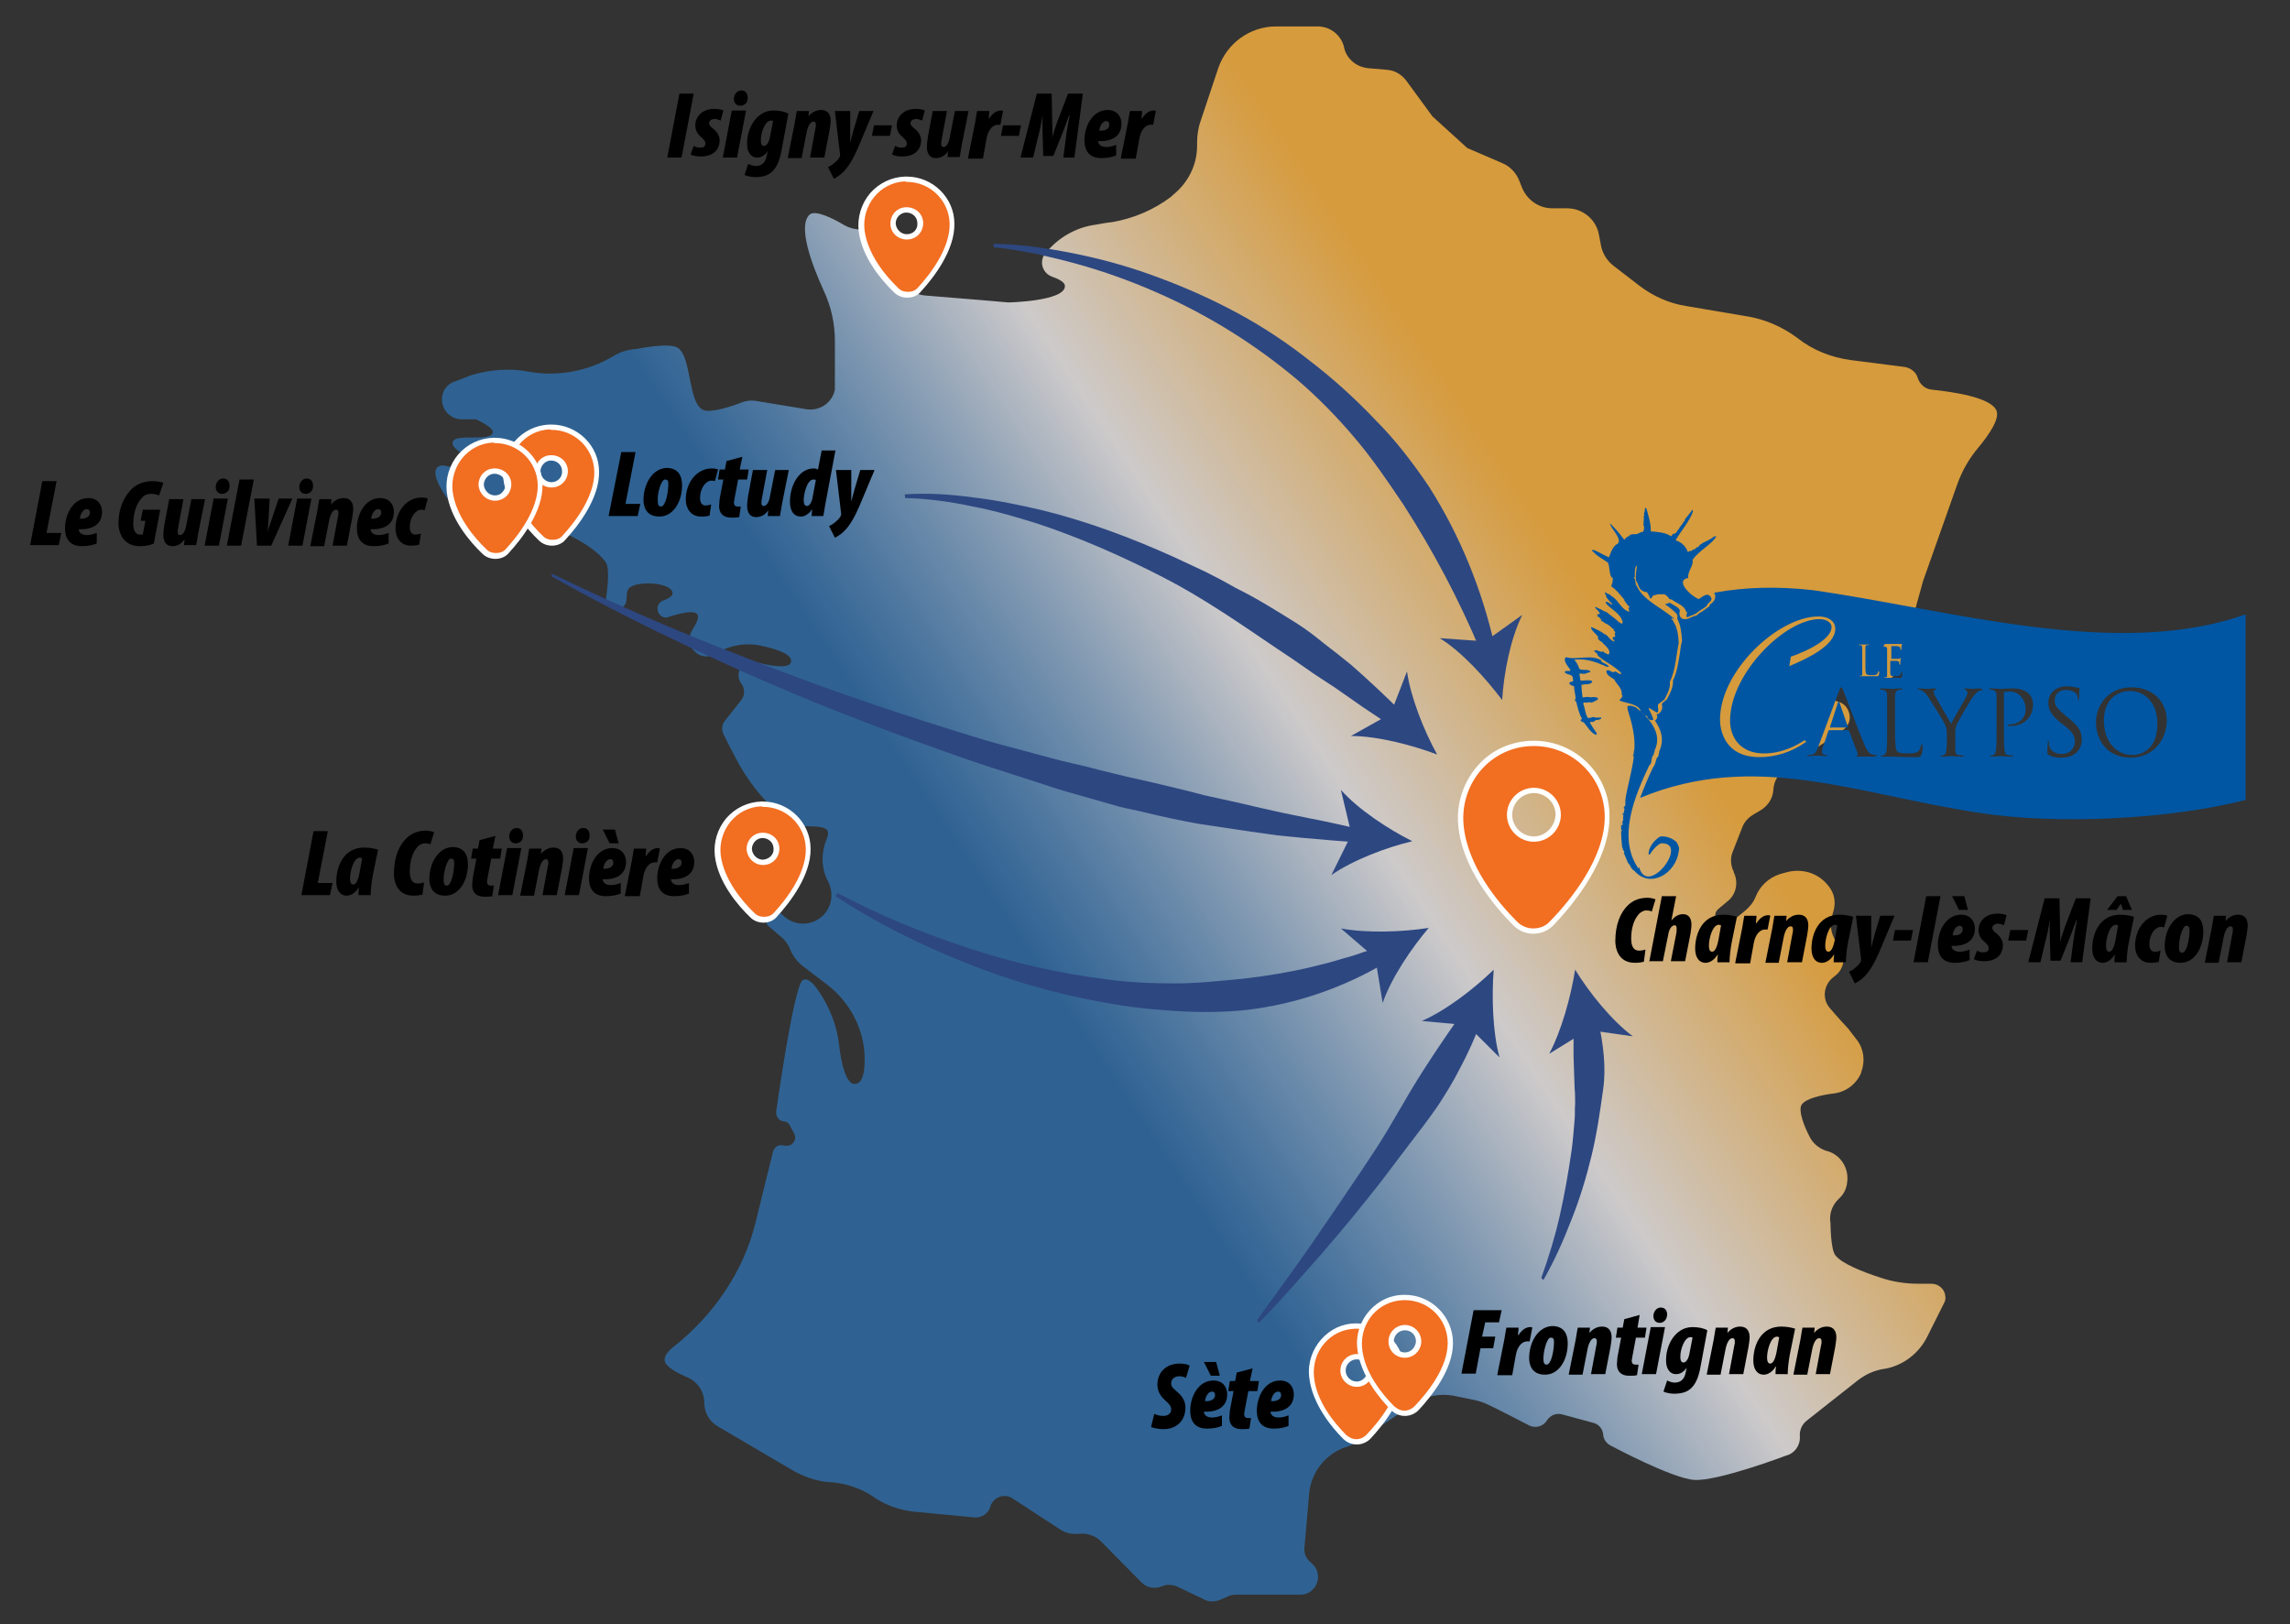 <?xml version="1.0" encoding="utf-8"?>
<!-- Generator: Adobe Illustrator 25.4.1, SVG Export Plug-In . SVG Version: 6.00 Build 0)  -->
<svg version="1.1" xmlns="http://www.w3.org/2000/svg" xmlns:xlink="http://www.w3.org/1999/xlink" x="0px" y="0px"
	 viewBox="0 0 433.1 307.2" style="enable-background:new 0 0 433.1 307.2;" xml:space="preserve">
<rect x="0" y="0" width="433.1" height="307.2" fill="#333333" stroke="none"/>
<style type="text/css">
	.st0{fill:url(#SVGID_1_);fill-opacity:0.8;}
	.st1{fill:#F26E21;}
	.st2{fill:#FFFFFF;}
	.st3{fill:#0056A3;}
	.st4{fill:#2D4781;}
</style>
<g id="BACKGROUND">
</g>
<g id="OBJECTS">
	<linearGradient id="SVGID_1_" gradientUnits="userSpaceOnUse" x1="186.563" y1="190.453" x2="318.205" y2="102.86">
		<stop  offset="7.881700e-02" style="stop-color:#2D87DE;stop-opacity:0.7"/>
		<stop  offset="0.225" style="stop-color:#76AEE5;stop-opacity:0.804"/>
		<stop  offset="0.416" style="stop-color:#D0DDED;stop-opacity:0.939"/>
		<stop  offset="0.502" style="stop-color:#F4F0F0"/>
		<stop  offset="0.874" style="stop-color:#FFB53F"/>
	</linearGradient>
	<path class="st0" d="M157.9,73.7v-9.2c0-3.3-0.7-6.5-2.1-9.5c-2.2-4.8-5-12.2-2.7-14.4c1.1-1,4.6,0.8,6.6,2c0.9,0.5,2,0.8,3,0.8
		l1.7-0.1c3.4-0.1,6,2.8,5.6,6.1l0,0.2c-0.4,3.2,1.9,6.1,5.1,6.3c6.4,0.5,15.6,1.3,15.6,1.3s10.5-0.2,10.7-3
		c0.1-0.8-1.1-1.4-2.5-1.9c-1.8-0.7-2.4-2.9-1.2-4.4l0.1-0.1c2.4-2.9,5.7-4.8,9.4-5.3c1.1-0.2,2.2-0.4,3.2-0.5
		c4-0.7,7.8-2.3,11.1-4.8l0.3-0.3c2.9-2.3,4.6-5.7,4.6-9.3c0-0.2,0-0.4,0-0.6c0-1.4,0.2-2.8,0.7-4.2l3.3-9.9c1.6-4.7,6-7.9,10.9-7.9
		l7.9,0c2.4,0,4.4,1.6,5,3.9l0,0.1c0.5,2.2,2.4,3.7,4.6,3.9c1.2,0.1,2.5,0.2,3.5,0.3c1.5,0.1,2.8,0.9,3.7,2.1l4.9,6.7l6.6,6l6.5,2.8
		c1.5,0.6,2.7,1.8,3.3,3.3l0.6,1.5c1,2.3,3.2,3.8,5.7,3.8h2.8l0,0c2.9,0,5.5,2.1,6,5l0.4,2.1c0.3,1.5,1.2,2.9,2.4,3.8l4.8,3.7
		c2.6,2,5.7,3.4,9,3.9l11.8,2c3.3,0.6,6.4,2,9.1,4l0,0c2.9,2.3,6.4,3.7,10.1,4.2l10.2,1.3c1.2,0.2,2.2,1,2.5,2.1l0,0
		c0.4,1.2,1.4,2.1,2.7,2.2c3.7,0.4,11.2,1.4,12.2,4c0.6,1.6-1.5,4.6-3.4,6.9c-1.8,2.1-3.2,4.6-4.1,7.2l-6.4,18.1l-2.3,8.3
		c-0.2,0.6-0.1,1.2,0.2,1.7l0.9,1.9c0.5,1,0.2,2.2-0.6,2.9l-6.2,5.2c-1,0.8-2.5,0.7-3.3-0.2l0,0c-0.8-0.8-2-1-3-0.5
		c0,0-4.1,1.1-4,2.2c0,0.6,1.2,1,2.2,1.3c1.2,0.3,2,1.3,2.2,2.5l0,0c0.2,1.1-0.3,2.3-1.3,2.9c-2.7,1.8-8.1,5.5-11,7.5
		c-1.2,0.8-2,2.2-2.1,3.6l0,0.1c-0.1,1.7-1,3.1-2.5,4l-1.2,0.7c-1,0.6-1.8,1.4-2.2,2.5l-1.8,4.6c-0.5,1.2-0.4,2.6,0.2,3.8l0,0.1
		c0.9,1.8,0.5,4.1-1.1,5.4c-0.6,0.5-1.3,1.1-1.8,1.5c-0.7,0.6-0.8,1.5-0.3,2.2l0,0c0.6,0.8,1.7,1,2.5,0.4c0.9-0.7,2.1-1.6,2.9-2.3
		c0.8-0.7,1.5-1.5,1.9-2.5l0,0c0.8-2.1,2.5-3.7,4.7-4.4c0.4-0.1,0.7-0.2,1.1-0.3c1.4-0.4,2.9-0.4,4.3,0l0,0c1.7,0.5,3.1,1.6,4.1,3.1
		c0.9,1.4,1,3.1,0.4,4.7l0,0.1c-0.6,1.7-0.4,3.6,0.6,5.1l0.8,1.2c1.2,1.8,0.7,4.2-1,5.4l-0.1,0.1c-2,1.4-2.4,4.2-0.8,6
		c1.6,1.9,3.4,3.8,3.4,3.8l1.7,2.2c1.3,1.7,1.6,4,0.8,6.1l0,0.1c-0.9,2.1-2.8,3.6-5.1,3.9c-2.5,0.3-5.5,1-6.2,2.2
		c-0.6,1.1,0.5,4,1.5,5.9c0.6,1.3,1.7,2.2,3,2.7l0.7,0.2c2.5,0.9,3.9,3.5,3.4,6.1l0,0.1c-0.2,1-0.6,1.8-1.3,2.5l-0.5,0.5
		c-1.1,1.2-1.6,2.8-1.3,4.4c0,0,0,4.8,0.9,6c1.2,1.6,5.3,3.2,8.4,4.2c2.3,0.8,4.8,1.2,7.3,1.2l2.5,0c1.3,0,2.5,1,2.6,2.3l0,0
		c0.1,0.5,0,1-0.3,1.5c-0.6,1.2-1.9,3.8-3.1,6.2c-1.6,3.2-4.6,5.5-8.1,6.1l-0.1,0c-1.9,0.3-3.6,1.1-5.1,2.3
		c-2.7,2.1-7.2,5.7-9.5,7.5c-0.9,0.7-1.4,1.8-1.3,3l0,0c0.1,1.7-1,3.2-2.6,3.6c0,0-12.9,4.9-17.4,4.6c-4.2-0.3-15.6-6.4-15.6-6.4
		c-0.9-0.4-1.5-1.2-1.6-2.1l0-0.1c-0.1-1.1-0.9-2-1.9-2.2l-5.9-1.6c-1.1-0.3-2.2,0.2-2.8,1.1l0,0c-0.7,1.2-2.2,1.6-3.4,1
		c-2.3-1.2-5.8-3-7.7-3.9c-0.8-0.4-1.7-0.7-2.6-0.9L275,264c-2.6-0.5-5.4,0-7.6,1.5l-10.6,7.1c-0.7,0.5-1.4,0.8-2.2,1.1l-0.1,0
		c-3.8,1.3-6.5,4.7-6.9,8.7c-0.3,3.7-0.7,8-0.9,10.3c-0.1,1.1,0.3,2.1,1.2,2.8l0.2,0.2c1.5,1.3,1.6,3.6,0.1,5l0,0
		c-0.6,0.6-1.4,0.9-2.3,0.9c-2.9,0-9.9,0-12.2,0c-0.5,0-1,0.1-1.4,0.3l-1.6,0.7c-1,0.4-2.1,0.4-3-0.1l-5-2.4c-0.9-0.4-2-0.5-2.9-0.1
		l0,0c-1.4,0.6-3,0.3-4-0.8l-7.4-7.5c-1.1-1.2-2.7-1.8-4.4-1.6l-0.1,0c-1.3,0.1-2.5-0.2-3.5-0.9c-2.2-1.4-6.1-4-8.9-5.8
		c-1.5-1-3.6-0.3-4.2,1.5l0,0.1c-0.4,1.3-1.7,2.1-3,2l-11.5-1.1c-2.7-0.3-5.2-1.2-7.5-2.7l-0.1-0.1c-2.2-1.5-4.8-2.4-7.4-2.7
		c-0.4,0-0.8-0.1-1.2-0.1c-2.3-0.2-4.5-1-6.5-2.1l-14.3-8.4c-1.6-0.9-2.6-2.6-2.6-4.5l0,0c0-2.1-1.3-4-3.2-4.8
		c-2.1-0.9-4.3-2.1-4.3-3.3c0-0.8,0.6-1.6,1.6-2.4c7.6-6,13.3-14.2,15.6-23.6l3.3-13.4c0.2-0.7,0.9-1.3,1.6-1.2l0.9,0.1
		c1.2,0.1,2.1-1.2,1.5-2.3l-0.8-1.5c-0.2-0.5-0.7-0.8-1.2-0.8l0,0c-0.9-0.1-1.5-1-1.4-1.9c0,0,3.3-23.6,5-24.8
		c0.9-0.6,2.1,0.6,3.2,2.3c2,3,3.3,6.4,3.7,10c0.4,3.3,1.3,7.6,3.1,7.3c1.1-0.1,1.6-1.6,1.7-3.5c0.4-6-2.4-11.7-7.1-15.3l-4.6-3.5
		c-1-0.8-1.8-1.8-2.3-3l0,0c-0.4-1.1-1.1-2-2-2.7c-0.6-0.5-1.4-1.2-2.1-1.8c-1.1-1-0.5-2.8,1-2.9l0,0c0.4,0,0.9,0.1,1.2,0.4l0.8,0.7
		c2.1,1.8,5.2,1.7,7.2-0.2l0.1-0.1c1.6-1.6,2-4.1,1-6.2l-0.2-0.4c-1.2-2.4-1.2-5.2-0.2-7.7c0.3-0.7,0.4-1.3,0.2-1.7
		c-0.4-0.7-1.9-0.8-3.3-0.8c-2.1,0-4.1-0.8-5.6-2.1l-0.1-0.1c-3.4-3-6.2-6.6-8.3-10.6c-0.9-1.7-1.7-3.3-2.3-4.5
		c-0.5-0.9-0.4-2,0.3-2.8l3-3.8c0.7-0.9,0.7-2.2,0-3.1l0,0c-0.9-1.2-0.6-2.8,0.5-3.7l0,0c0.6-0.4,1.4-0.6,2.2-0.4
		c2.1,0.6,6.4,1.5,6.7,0c0.3-1.5-2.9-2.5-5.8-3.1c-3-0.6-6,0-8.6,1.6l0,0c-1.2,0.7-2.7,0.6-3.7-0.4l-0.1-0.1c-1.1-1-1.3-2.7-0.5-4
		c0.7-1.1,1.4-2.4,1-3c-0.8-1.2-5.8,0.6-5.8,0.6c-0.3,0-0.6,0-0.9-0.2l0,0c-1.2-0.7-1.1-2.5,0.2-3c1.1-0.4,1.9-0.9,1.8-1.5
		c-0.3-2-6.7-2.3-8.2-0.9c-0.4,0.4-0.5,1.2-0.5,2.1c0,1.6-1.8,2.5-3.1,1.6l0,0c-0.5-0.4-0.8-1-0.8-1.6c0,0,0.9-5.5,0-6.9
		c-2.6-3.9-12.6-8.5-17-7.3c-1.2,0.3-2.2,3.4-3.5,3.5c-2,0.2-6.6-4.7-6.6-4.7s-6.2-6.8-5-9.2c1.2-2.5,8.1,3.2,9.4,0.7
		c1-1.9-6.6-3.6-6.3-5.7c0.2-1.9,7.2,0,7.6-1.9c0.2-1-3.2-2.5-3.2-2.5h-2.7c-2.4,0-4.2-2.3-3.6-4.7l0,0c0.3-1.2,1.3-2.2,2.5-2.5
		L89,71c3.6-1.1,7.4-1.4,11-0.7h0c5.5,1,11.3-0.1,16.1-3l0,0c1.3-0.8,2.8-1.2,4.3-1.3c0,0,6.2-1.3,7.8-0.2
		c2.6,1.7,1.9,10.2,4.7,11.7c1.4,0.7,5.4-0.6,7.4-1.4c0.8-0.3,1.7-0.4,2.5-0.3l9.7,1.6C155,77.8,157.4,76.2,157.9,73.7L157.9,73.7z"
		/>
	<g>
		<path class="st1" d="M256.5,272.7c-0.8,0-1.6-0.3-2.2-0.9c-2.2-2.2-5.8-6.5-6.3-11.4c-0.2-2.5,0.6-4.9,2.2-6.7
			c1.6-1.8,3.8-2.8,6.2-2.8l0.1,0c4.7,0,8.6,3.9,8.6,8.6c0,4.9-4,9.8-6.4,12.3C258.2,272.4,257.4,272.7,256.5,272.7
			C256.5,272.7,256.5,272.7,256.5,272.7z M256.6,256.6c-1.4,0-2.6,1.1-2.6,2.6c0,1.4,1.1,2.6,2.6,2.6s2.6-1.1,2.6-2.6
			C259.1,257.8,258,256.6,256.6,256.6z"/>
		<path class="st2" d="M256.6,251.3c4.5,0,8.1,3.6,8.1,8.1c0,4.7-3.9,9.5-6.3,12c-0.5,0.5-1.2,0.8-1.9,0.8c-0.7,0-1.3-0.3-1.9-0.8
			c-2.2-2.2-5.7-6.4-6.1-11.1c-0.4-4.8,3.1-8.9,7.9-9C256.5,251.3,256.5,251.3,256.6,251.3 M256.6,262.3c1.7,0,3.1-1.4,3.1-3.1
			c0-1.7-1.4-3.1-3.1-3.1c-1.7,0-3.1,1.4-3.1,3.1C253.5,260.9,254.9,262.3,256.6,262.3 M256.6,250.3l-0.2,0c-2.5,0-4.8,1.1-6.5,3
			c-1.7,1.9-2.6,4.5-2.3,7.1c0.5,5,4.2,9.5,6.4,11.7c0.7,0.7,1.6,1.1,2.6,1.1c1,0,1.9-0.4,2.6-1.1c2.4-2.6,6.5-7.6,6.5-12.7
			C265.6,254.4,261.6,250.3,256.6,250.3L256.6,250.3z M256.6,261.3c-1.1,0-2.1-0.9-2.1-2.1c0-1.1,0.9-2.1,2.1-2.1s2.1,0.9,2.1,2.1
			C258.6,260.3,257.7,261.3,256.6,261.3L256.6,261.3z"/>
	</g>
	<g>
		<path class="st1" d="M265.6,267.3c-0.8,0-1.6-0.3-2.2-0.9c-2.2-2.2-5.8-6.5-6.3-11.4c-0.2-2.5,0.6-4.9,2.2-6.7
			c1.6-1.8,3.8-2.8,6.2-2.8l0.1,0c4.7,0,8.6,3.9,8.6,8.6c0,4.9-4,9.8-6.4,12.3C267.3,267,266.5,267.3,265.6,267.3L265.6,267.3z
			 M265.7,251.2c-1.4,0-2.6,1.1-2.6,2.6c0,1.4,1.1,2.6,2.6,2.6s2.6-1.1,2.6-2.6C268.2,252.4,267.1,251.2,265.7,251.2z"/>
		<path class="st2" d="M265.7,245.9c4.5,0,8.1,3.6,8.1,8.1c0,4.7-3.9,9.5-6.3,12c-0.5,0.5-1.2,0.8-1.9,0.8c-0.7,0-1.3-0.3-1.9-0.8
			c-2.2-2.2-5.7-6.4-6.1-11.1c-0.4-4.8,3.1-8.9,7.9-9C265.6,245.9,265.6,245.9,265.7,245.9 M265.7,256.8c1.7,0,3.1-1.4,3.1-3.1
			c0-1.7-1.4-3.1-3.1-3.1c-1.7,0-3.1,1.4-3.1,3.1C262.6,255.5,264,256.8,265.7,256.8 M265.7,244.9l-0.2,0c-2.5,0-4.8,1.1-6.5,3
			c-1.7,1.9-2.6,4.5-2.3,7.1c0.5,5,4.2,9.5,6.4,11.7c0.7,0.7,1.6,1.1,2.6,1.1c1,0,1.9-0.4,2.6-1.1c2.4-2.6,6.5-7.6,6.5-12.7
			C274.8,249,270.7,244.9,265.7,244.9L265.7,244.9z M265.7,255.8c-1.1,0-2.1-0.9-2.1-2.1c0-1.1,0.9-2.1,2.1-2.1s2.1,0.9,2.1,2.1
			C267.7,254.9,266.8,255.8,265.7,255.8L265.7,255.8z"/>
	</g>
	<g>
		<path class="st1" d="M290,176.1c-1.3,0-2.5-0.5-3.4-1.4c-3.5-3.5-9.6-10.7-10.3-18.6c-0.4-4,0.9-8,3.6-10.9
			c2.6-2.9,6.1-4.5,10-4.6l0.2,0c7.6,0,13.9,6.2,13.9,13.9c0,8-6.6,16.1-10.5,20.2C292.6,175.6,291.3,176.1,290,176.1L290,176.1z
			 M290.1,149.5c-2.5,0-4.6,2-4.6,4.6s2,4.6,4.6,4.6s4.6-2,4.6-4.6S292.6,149.5,290.1,149.5z"/>
		<path class="st2" d="M290.1,141.1c7.4,0,13.4,6,13.4,13.4c0,7.8-6.4,15.7-10.4,19.8c-0.8,0.9-2,1.3-3.1,1.3
			c-1.1,0-2.2-0.4-3.1-1.3c-3.7-3.7-9.4-10.6-10.1-18.3c-0.7-7.9,5.2-14.8,13.1-14.9C289.9,141.1,290,141.1,290.1,141.1
			 M290.1,159.2c2.8,0,5.1-2.3,5.1-5.1c0-2.8-2.3-5.1-5.1-5.1c-2.8,0-5.1,2.3-5.1,5.1C285,156.9,287.3,159.2,290.1,159.2
			 M290.1,140.1l-0.3,0c-4,0.1-7.7,1.7-10.3,4.7c-2.7,3-4.1,7.2-3.7,11.3c0.7,8.1,6.9,15.4,10.4,18.9c1,1,2.3,1.6,3.8,1.6
			c1.5,0,2.8-0.6,3.8-1.6c4-4.2,10.6-12.4,10.6-20.5C304.5,146.5,298,140.1,290.1,140.1L290.1,140.1z M290.1,158.2
			c-2.2,0-4.1-1.8-4.1-4.1c0-2.2,1.8-4.1,4.1-4.1c2.2,0,4.1,1.8,4.1,4.1C294.1,156.3,292.3,158.2,290.1,158.2L290.1,158.2z"/>
	</g>
	<g>
		<path class="st1" d="M171.6,55.8c-0.8,0-1.6-0.3-2.2-0.9c-2.2-2.1-6-6.4-6.5-11.3c-0.3-2.5,0.5-4.9,2.1-6.8c1.6-1.8,3.7-2.9,6.1-3
			c0.1,0,0.2,0,0.3,0c4.6,0,8.5,3.8,8.6,8.4c0.1,4.9-3.8,9.9-6.1,12.5C173.3,55.4,172.5,55.8,171.6,55.8L171.6,55.8z M171.4,39.7
			c-1.4,0-2.5,1.2-2.5,2.6c0,1.4,1.2,2.5,2.6,2.5c0.7,0,1.4-0.3,1.8-0.8c0.5-0.5,0.7-1.1,0.7-1.8C174,40.8,172.9,39.7,171.4,39.7
			l0.1-0.5L171.4,39.7z"/>
		<path class="st2" d="M171.5,34.4c4.4,0,8,3.5,8.1,7.9c0.1,4.7-3.7,9.6-6,12.1c-0.5,0.6-1.2,0.8-1.9,0.8c-0.7,0-1.3-0.2-1.8-0.7
			c-2.3-2.2-5.8-6.3-6.4-11c-0.5-4.7,2.9-9,7.7-9.2C171.3,34.4,171.4,34.4,171.5,34.4 M171.5,45.3C171.5,45.3,171.5,45.3,171.5,45.3
			c1.8,0,3.1-1.4,3.1-3.1c0-1.7-1.4-3-3.1-3c0,0,0,0-0.1,0c-1.7,0-3,1.4-3,3.1C168.4,44,169.8,45.3,171.5,45.3 M171.5,33.4
			c-0.1,0-0.2,0-0.4,0c-2.5,0.1-4.8,1.2-6.5,3.1c-1.7,2-2.5,4.6-2.2,7.2c0.6,5,4.4,9.4,6.7,11.6c0.7,0.7,1.6,1,2.5,1
			c1,0,2-0.4,2.6-1.2c2.4-2.6,6.4-7.8,6.3-12.8C180.5,37.4,176.4,33.4,171.5,33.4L171.5,33.4z M171.5,44.3c-1.1,0-2-0.9-2.1-2
			c0-0.6,0.2-1.1,0.6-1.5c0.4-0.4,0.9-0.6,1.4-0.6c0,0,0,0,0,0c1.2,0,2.1,0.9,2.1,2C173.6,43.4,172.7,44.3,171.5,44.3L171.5,44.3
			L171.5,44.3z"/>
	</g>
	<g>
		<path class="st1" d="M104.5,102.7c-0.8,0-1.6-0.3-2.2-0.9c-2.2-2.1-6-6.4-6.5-11.3c-0.3-2.5,0.5-4.9,2.1-6.8
			c1.6-1.8,3.7-2.9,6.1-3c0.1,0,0.2,0,0.3,0c4.6,0,8.5,3.8,8.6,8.4c0.1,4.9-3.8,9.9-6.1,12.5C106.2,102.3,105.3,102.7,104.5,102.7
			L104.5,102.7z M104.2,86.6c-1.4,0-2.5,1.2-2.5,2.6c0,1.4,1.2,2.5,2.6,2.5c0.7,0,1.4-0.3,1.8-0.8c0.5-0.5,0.7-1.1,0.7-1.8
			C106.8,87.7,105.7,86.6,104.2,86.6l0.1-0.5L104.2,86.6z"/>
		<path class="st2" d="M104.3,81.3c4.4,0,8,3.5,8.1,7.9c0.1,4.7-3.7,9.6-6,12.1c-0.5,0.6-1.2,0.8-1.9,0.8c-0.7,0-1.3-0.2-1.8-0.7
			c-2.3-2.2-5.8-6.3-6.4-11c-0.5-4.7,2.9-9,7.7-9.2C104.1,81.3,104.2,81.3,104.3,81.3 M104.3,92.2C104.3,92.2,104.3,92.2,104.3,92.2
			c1.8,0,3.1-1.4,3.1-3.1c0-1.7-1.4-3-3.1-3c0,0,0,0-0.1,0c-1.7,0-3,1.4-3,3.1C101.3,90.9,102.6,92.2,104.3,92.2 M104.3,80.3
			c-0.1,0-0.2,0-0.4,0c-2.5,0.1-4.8,1.2-6.5,3.1c-1.7,2-2.5,4.6-2.2,7.2c0.6,5,4.4,9.4,6.7,11.6c0.7,0.7,1.6,1,2.5,1
			c1,0,2-0.4,2.6-1.2c2.4-2.6,6.4-7.8,6.3-12.8C113.3,84.3,109.2,80.3,104.3,80.3L104.3,80.3z M104.3,91.2c-1.1,0-2-0.9-2.1-2
			c0-1.1,0.9-2.1,2-2.1c0,0,0,0,0,0c1.2,0,2.1,0.9,2.1,2C106.4,90.2,105.5,91.2,104.3,91.2L104.3,91.2L104.3,91.2z"/>
	</g>
	<g>
		<path class="st1" d="M144.5,174c-0.8,0-1.6-0.3-2.2-0.9c-2.2-2.1-6-6.4-6.5-11.3c-0.3-2.5,0.5-4.9,2.1-6.8c1.6-1.8,3.7-2.9,6.1-3
			c0.1,0,0.2,0,0.3,0c4.6,0,8.5,3.8,8.6,8.4c0.1,4.9-3.8,9.9-6.1,12.5C146.2,173.6,145.3,174,144.5,174L144.5,174z M144.3,157.9
			c-0.7,0-1.3,0.3-1.8,0.8c-0.5,0.5-0.7,1.1-0.7,1.8c0,1.4,1.2,2.5,2.6,2.5c1.5,0,2.6-1.2,2.6-2.6
			C146.8,159.1,145.7,157.9,144.3,157.9l0.1-0.5L144.3,157.9z"/>
		<path class="st2" d="M144.3,152.6c4.4,0,8,3.5,8.1,7.9c0.1,4.7-3.7,9.6-6,12.1c-0.5,0.6-1.2,0.8-1.9,0.8c-0.7,0-1.3-0.2-1.8-0.7
			c-2.3-2.2-5.8-6.3-6.4-11c-0.5-4.7,2.9-9,7.7-9.2C144.1,152.6,144.2,152.6,144.3,152.6 M144.3,163.6
			C144.3,163.6,144.3,163.6,144.3,163.6c1.8,0,3.1-1.4,3.1-3.1c0-1.7-1.4-3-3.1-3c0,0,0,0-0.1,0c-1.7,0-3,1.4-3,3.1
			C141.3,162.2,142.6,163.6,144.3,163.6 M144.3,151.6c-0.1,0-0.2,0-0.4,0c-2.5,0.1-4.8,1.2-6.5,3.1c-1.7,2-2.5,4.6-2.2,7.2
			c0.6,5,4.4,9.4,6.7,11.6c0.7,0.7,1.6,1,2.5,1c1,0,2-0.4,2.6-1.2c2.4-2.6,6.4-7.8,6.3-12.8C153.3,155.6,149.2,151.6,144.3,151.6
			L144.3,151.6z M144.3,162.6c-1.1,0-2-0.9-2.1-2c0-1.1,0.9-2.1,2-2.1c0,0,0,0,0,0c1.2,0,2.1,0.9,2.1,2
			C146.4,161.6,145.5,162.5,144.3,162.6L144.3,162.6L144.3,162.6z"/>
	</g>
	<g>
		<path class="st1" d="M93.8,105.2c-0.8,0-1.6-0.3-2.2-0.9c-2.2-2.1-6-6.4-6.5-11.3c-0.3-2.5,0.5-4.9,2.1-6.8c1.6-1.8,3.7-2.9,6.1-3
			c0.1,0,0.2,0,0.3,0c4.6,0,8.5,3.8,8.6,8.4c0.1,4.9-3.8,9.9-6.1,12.5C95.5,104.8,94.7,105.2,93.8,105.2L93.8,105.2z M93.6,89.1
			c-0.7,0-1.3,0.3-1.8,0.8c-0.5,0.5-0.7,1.1-0.7,1.8c0,1.4,1.2,2.5,2.6,2.5c1.5,0,2.6-1.2,2.6-2.6C96.1,90.2,95,89.1,93.6,89.1
			l0.1-0.5L93.6,89.1z"/>
		<path class="st2" d="M93.6,83.8c4.4,0,8,3.5,8.1,7.9c0.1,4.7-3.7,9.6-6,12.1c-0.5,0.6-1.2,0.8-1.9,0.8c-0.7,0-1.3-0.2-1.8-0.7
			c-2.3-2.2-5.8-6.3-6.4-11c-0.5-4.7,2.9-9,7.7-9.2C93.4,83.8,93.5,83.8,93.6,83.8 M93.6,94.7C93.6,94.7,93.7,94.7,93.6,94.7
			c1.8,0,3.1-1.4,3.1-3.1c0-1.7-1.4-3-3.1-3c0,0,0,0-0.1,0c-1.7,0-3,1.4-3,3.1C90.6,93.4,92,94.7,93.6,94.7 M93.6,82.8
			c-0.1,0-0.2,0-0.4,0c-2.5,0.1-4.8,1.2-6.5,3.1c-1.7,2-2.5,4.6-2.2,7.2c0.6,5,4.4,9.4,6.7,11.6c0.7,0.7,1.6,1,2.5,1
			c1,0,2-0.4,2.6-1.2c2.4-2.6,6.4-7.8,6.3-12.8C102.6,86.8,98.5,82.8,93.6,82.8L93.6,82.8z M93.6,93.7c-1.1,0-2-0.9-2.1-2
			c0-1.1,0.9-2.1,2-2.1c0,0,0,0,0,0c1.2,0,2.1,0.9,2.1,2c0,0.6-0.2,1.1-0.6,1.5C94.7,93.5,94.2,93.7,93.6,93.7L93.6,93.7L93.6,93.7z
			"/>
	</g>
	<g>
		<path d="M131.2,17.7l-2.3,12.1h-2.7l2.3-12.1H131.2z"/>
		<path d="M131.2,27.6c0.4,0.2,0.8,0.4,1.4,0.3c0.6,0,0.8-0.3,0.8-0.8c0-0.4-0.2-0.6-0.8-1.2c-0.8-0.6-1.1-1.4-1.1-2.2
			c0-1.7,1.4-3.1,3.5-3.1c0.8,0,1.4,0.1,1.8,0.3l-0.5,1.9c-0.3-0.1-0.7-0.3-1.1-0.3c-0.6,0-1.1,0.3-1.1,0.8c0,0.3,0.2,0.6,0.6,0.9
			c1.1,0.8,1.4,1.7,1.4,2.3c0,2-1.4,3.1-3.6,3.1c-0.9,0-1.6-0.2-1.9-0.4L131.2,27.6z"/>
		<path d="M136.7,29.8l1.7-8.9h2.7l-1.7,8.9H136.7z M140,20c-0.8,0-1.2-0.6-1.2-1.3c0-0.7,0.5-1.6,1.4-1.6c0.8,0,1.2,0.6,1.2,1.3
			C141.5,19.4,140.8,20,140,20L140,20z"/>
		<path d="M141.5,31c0.4,0.2,1,0.4,1.4,0.4c1.3,0,1.9-0.8,2.1-1.9l0.2-0.9h0c-0.6,0.8-1.2,1.2-2,1.2c-1.3,0-1.9-1.2-1.9-2.5
			c-0.1-2.9,1.7-6.4,5-6.4c1.1,0,2.1,0.2,2.8,0.6l-1.4,7.5c-0.3,1.4-0.8,2.6-1.6,3.4c-0.8,0.8-1.9,1.1-3.3,1.1c-0.7,0-1.6-0.2-2-0.4
			L141.5,31z M146.2,22.9c-0.1-0.1-0.2-0.1-0.4-0.1c-1.1,0-1.9,2.3-1.9,3.6c0,0.5,0,1.2,0.6,1.2c0.6,0,1-1,1.1-1.6L146.2,22.9z"/>
		<path d="M149,29.8l1.2-6c0.2-0.9,0.3-1.9,0.5-2.8h2.3l-0.1,1h0c0.6-0.7,1.4-1.2,2.4-1.2c1.3,0,1.8,0.9,1.8,2
			c0,0.5-0.1,1.1-0.2,1.8l-1,5.2h-2.7l1-5.4c0.1-0.3,0.1-0.5,0.1-0.8c0-0.4-0.1-0.6-0.5-0.6c-0.4,0-1,0.6-1.3,2.3l-0.9,4.6H149z"/>
		<path d="M160.8,20.9l0,4c0,0.8,0,1.5,0,2.1h0c0.2-0.7,0.3-1.3,0.6-2.3l1.1-3.7h2.7l-2.9,6.9c-0.9,2.1-1.9,3.8-3,4.8
			c-0.5,0.5-1.2,0.9-1.6,1.1l-1.1-2.2c0.4-0.2,0.8-0.4,1.1-0.7c0.5-0.4,0.9-0.8,1.1-1.2c0-0.1,0.1-0.2,0.1-0.3l-1-8.4H160.8z"/>
		<path d="M168.7,23.7l-0.4,2h-3.4l0.4-2H168.7z"/>
		<path d="M169.3,27.6c0.4,0.2,0.8,0.4,1.4,0.3c0.6,0,0.8-0.3,0.8-0.8c0-0.4-0.2-0.6-0.8-1.2c-0.8-0.6-1.1-1.4-1.1-2.2
			c0-1.7,1.4-3.1,3.5-3.1c0.8,0,1.4,0.1,1.8,0.3l-0.5,1.9c-0.3-0.1-0.7-0.3-1.1-0.3c-0.6,0-1.1,0.3-1.1,0.8c0,0.3,0.2,0.6,0.6,0.9
			c1.1,0.8,1.4,1.7,1.4,2.3c0,2-1.4,3.1-3.6,3.1c-0.9,0-1.6-0.2-1.9-0.4L169.3,27.6z"/>
		<path d="M183.2,20.9l-1.2,6c-0.2,0.9-0.3,1.9-0.5,2.8h-2.3l0.1-1.1l0,0c-0.6,0.9-1.4,1.3-2.3,1.3c-1.2,0-1.7-0.9-1.7-2.1
			c0-0.6,0.1-1.3,0.2-2l0.9-4.8h2.7l-0.9,4.8c-0.1,0.6-0.2,1-0.2,1.4c0,0.4,0.1,0.6,0.5,0.6c0.4,0,0.9-0.6,1.1-1.7l1-5.1H183.2z"/>
		<path d="M183.1,29.8l1.2-6c0.2-0.9,0.3-1.9,0.5-2.8h2.3c0,0.5-0.1,0.9-0.1,1.4h0.1c0.7-1.1,1.5-1.5,2.2-1.5c0.2,0,0.3,0,0.4,0.1
			l-0.5,2.6c-0.1,0-0.3,0-0.5,0c-0.9,0-1.8,0.9-2.1,2.5l-0.7,3.9H183.1z"/>
		<path d="M193.1,23.7l-0.4,2h-3.4l0.4-2H193.1z"/>
		<path d="M201.1,29.8l0.5-3.8c0.1-1,0.4-2.4,0.7-4.2h-0.1c-0.6,1.7-1.2,3.2-1.5,4l-1.5,3.7h-1.9l-0.1-3.7c0-0.7-0.1-2.3,0-4h0
			c-0.3,1.7-0.6,3.2-0.9,4.2l-0.9,3.8H193l3.1-12.1h2.8l0.1,5.2c0,0.9,0.1,2.3,0,3.1h0c0.2-0.8,0.7-2.2,1-3.1l2-5.2h2.8l-1.6,12.1
			H201.1z"/>
		<path d="M211.1,29.4c-0.8,0.3-1.6,0.5-2.8,0.5c-2.3,0-3.2-1.4-3.2-3.4c0-2.6,1.5-5.7,4.4-5.7c1.8,0,2.6,1.3,2.6,2.6
			c0,2.5-2,3.4-4.4,3.3c0,0.3,0.1,0.5,0.3,0.7c0.2,0.2,0.6,0.4,1.2,0.4c0.8,0,1.3-0.2,1.9-0.4L211.1,29.4z M209.8,23.6
			c0-0.5-0.2-0.7-0.6-0.7c-0.6,0-1.2,0.8-1.3,1.8C209,24.8,209.8,24.4,209.8,23.6L209.8,23.6z"/>
		<path d="M212,29.8l1.2-6c0.2-0.9,0.3-1.9,0.5-2.8h2.3c0,0.5-0.1,0.9-0.1,1.4h0.1c0.7-1.1,1.5-1.5,2.2-1.5c0.2,0,0.3,0,0.4,0.1
			l-0.5,2.6c-0.1,0-0.3,0-0.5,0c-0.9,0-1.8,0.9-2.1,2.5l-0.7,3.9H212z"/>
	</g>
	<g>
		<path d="M310.9,181.9c-0.4,0.1-0.9,0.2-1.7,0.2c-3.3,0-3.7-3-3.7-4.1c0-3.2,1-5.4,2.3-6.7c1.1-1.1,2.4-1.5,3.8-1.5
			c0.6,0,1.3,0.2,1.5,0.3l-0.7,2.3c-0.2-0.1-0.5-0.2-1.1-0.2c-0.5,0-1.2,0.4-1.6,1c-0.7,0.9-1.2,2.4-1.2,4.3c0,1.4,0.4,2.3,1.5,2.3
			c0.4,0,0.9-0.1,1.2-0.2L310.9,181.9z"/>
		<path d="M311.9,182l2.4-12.5h2.7l-0.9,4.6l0,0c0.5-0.6,1.2-1.2,2.2-1.2c1.1,0,1.6,0.8,1.6,2c0,0.5-0.1,1.1-0.2,1.8l-1,5.1H316
			l1-5.1c0.1-0.3,0.1-0.9,0.1-1.1c0-0.4-0.1-0.6-0.4-0.6c-0.4,0-1,0.5-1.2,1.8l-1,5H311.9z"/>
		<path d="M324.8,182c0-0.5,0-0.9,0.1-1.4h-0.1c-0.6,1-1.5,1.5-2.2,1.5c-1.4,0-2-1.2-2-2.7c0-2.7,1.3-6.4,5.3-6.4c1,0,2,0.2,2.6,0.4
			l-1,4.9c-0.2,1-0.4,2.8-0.4,3.7H324.8z M325.5,175c-0.2,0-0.3-0.1-0.4-0.1c-1.3,0-1.9,2.8-1.9,3.9c0,0.6,0.1,1.2,0.6,1.2
			c0.5,0,0.9-0.7,1.2-2.2L325.5,175z"/>
		<path d="M328.2,182l1.2-6c0.2-0.9,0.3-1.9,0.5-2.8h2.3c0,0.5-0.1,0.9-0.1,1.4h0.1c0.7-1.1,1.5-1.5,2.2-1.5c0.2,0,0.3,0,0.4,0.1
			l-0.5,2.6c-0.1,0-0.3,0-0.5,0c-0.9,0-1.8,0.9-2.1,2.5l-0.7,3.9H328.2z"/>
		<path d="M333.9,182l1.2-6c0.2-0.9,0.3-1.9,0.5-2.8h2.3l-0.1,1h0c0.6-0.7,1.4-1.2,2.4-1.2c1.3,0,1.8,0.9,1.8,2
			c0,0.5-0.1,1.1-0.2,1.8l-1,5.2H338l1-5.4c0.1-0.3,0.1-0.5,0.1-0.8c0-0.4-0.1-0.6-0.5-0.6c-0.4,0-1,0.6-1.3,2.3l-0.9,4.6H333.9z"/>
		<path d="M346.8,182c0-0.5,0-0.9,0.1-1.4h-0.1c-0.6,1-1.5,1.5-2.2,1.5c-1.4,0-2-1.2-2-2.7c0-2.7,1.3-6.4,5.3-6.4c1,0,2,0.2,2.6,0.4
			l-1,4.9c-0.2,1-0.4,2.8-0.4,3.7H346.8z M347.5,175c-0.2,0-0.3-0.1-0.4-0.1c-1.3,0-1.9,2.8-1.9,3.9c0,0.6,0.1,1.2,0.6,1.2
			c0.5,0,0.9-0.7,1.2-2.2L347.5,175z"/>
		<path d="M353.9,173.1l0,4c0,0.8,0,1.5,0,2.1h0c0.2-0.7,0.3-1.3,0.6-2.3l1.1-3.7h2.7l-2.9,6.9c-0.9,2.1-1.9,3.8-3,4.8
			c-0.5,0.5-1.2,0.9-1.6,1.1l-1.1-2.2c0.4-0.2,0.8-0.4,1.1-0.7c0.5-0.4,0.9-0.8,1.1-1.2c0-0.1,0.1-0.2,0.1-0.3l-1-8.4H353.9z"/>
		<path d="M361.8,175.9l-0.4,2H358l0.4-2H361.8z"/>
		<path d="M361.9,182l2.4-12.5h2.7l-2.4,12.5H361.9z"/>
		<path d="M372.5,181.6c-0.8,0.3-1.6,0.5-2.8,0.5c-2.3,0-3.2-1.4-3.2-3.4c0-2.6,1.5-5.7,4.4-5.7c1.8,0,2.6,1.3,2.6,2.6
			c0,2.5-2,3.4-4.4,3.3c0,0.3,0.1,0.5,0.3,0.7c0.2,0.2,0.6,0.4,1.2,0.4c0.8,0,1.3-0.2,1.9-0.4L372.5,181.6z M371.5,169.5l0.7,2.6
			h-1.7l-1.3-2.6H371.5z M371.2,175.8c0-0.5-0.2-0.7-0.6-0.7c-0.6,0-1.2,0.8-1.3,1.8C370.4,177,371.2,176.6,371.2,175.8L371.2,175.8
			z"/>
		<path d="M373.9,179.8c0.4,0.2,0.8,0.4,1.4,0.3c0.6,0,0.8-0.3,0.8-0.8c0-0.4-0.2-0.6-0.8-1.2c-0.8-0.6-1.1-1.4-1.1-2.2
			c0-1.7,1.4-3.1,3.5-3.1c0.8,0,1.4,0.1,1.8,0.3l-0.5,1.9c-0.3-0.1-0.7-0.3-1.1-0.3c-0.6,0-1.1,0.3-1.1,0.8c0,0.3,0.2,0.6,0.6,0.9
			c1.1,0.8,1.4,1.7,1.4,2.3c0,2-1.4,3.1-3.6,3.1c-0.9,0-1.6-0.2-1.9-0.4L373.9,179.8z"/>
		<path d="M383.6,175.9l-0.4,2h-3.4l0.4-2H383.6z"/>
		<path d="M391.6,182l0.5-3.8c0.1-1,0.4-2.4,0.7-4.2h-0.1c-0.6,1.7-1.2,3.2-1.5,4l-1.5,3.7h-1.9l-0.1-3.7c0-0.7-0.1-2.3,0-4h0
			c-0.3,1.7-0.6,3.2-0.9,4.2l-0.9,3.8h-2.3l3.1-12.1h2.8l0.1,5.2c0,0.9,0.1,2.3,0,3.1h0c0.2-0.8,0.7-2.2,1-3.1l2-5.2h2.8l-1.6,12.1
			H391.6z"/>
		<path d="M399.9,182c0-0.5,0-0.9,0.1-1.4h-0.1c-0.6,1-1.5,1.5-2.2,1.5c-1.4,0-2-1.2-2-2.7c0-2.7,1.3-6.4,5.3-6.4c1,0,2,0.2,2.6,0.4
			l-1,4.9c-0.2,1-0.4,2.8-0.4,3.7H399.9z M400.6,175c-0.2,0-0.3-0.1-0.4-0.1c-1.3,0-1.9,2.8-1.9,3.9c0,0.6,0.1,1.2,0.6,1.2
			c0.5,0,0.9-0.7,1.2-2.2L400.6,175z M402.1,169.5l1.1,2.6h-1.7l-0.4-1.2h0l-0.8,1.2h-1.8l2-2.6H402.1z"/>
		<path d="M408.3,181.9c-0.2,0.1-0.8,0.2-1.6,0.2c-2,0-2.9-1.6-2.9-3.2c0-3.4,2.2-5.9,4.9-5.9c0.6,0,1,0.1,1.2,0.2l-0.6,2.2
			c-0.3-0.1-0.5-0.1-0.6-0.1c-1.1,0-2.2,1.4-2.2,3.3c0,0.9,0.4,1.4,1,1.4c0.5,0,0.8-0.1,1.1-0.2L408.3,181.9z"/>
		<path d="M416.7,176.2c0,3-1.6,5.9-4.3,5.9c-2.5,0-3-1.9-3-3.1c0-3.2,1.8-6.1,4.5-6.1C416.4,173,416.7,174.9,416.7,176.2z
			 M412.1,179c0,0.5,0,1.2,0.6,1.2c0.9,0,1.4-2.7,1.4-4.3c0-0.5-0.1-0.8-0.6-0.8C412.8,175,412.1,177.5,412.1,179z"/>
		<path d="M417,182l1.2-6c0.2-0.9,0.3-1.9,0.5-2.8h2.3l-0.1,1h0c0.6-0.7,1.4-1.2,2.4-1.2c1.3,0,1.8,0.9,1.8,2c0,0.5-0.1,1.1-0.2,1.8
			l-1,5.2h-2.7l1-5.4c0.1-0.3,0.1-0.5,0.1-0.8c0-0.4-0.1-0.6-0.5-0.6c-0.4,0-1,0.6-1.3,2.3l-0.9,4.6H417z"/>
	</g>
	<g>
		<path d="M8,91h2.7l-1.9,9.8h2.8l-0.5,2.3H5.7L8,91z"/>
		<path d="M18.3,102.8c-0.8,0.3-1.6,0.5-2.8,0.5c-2.3,0-3.2-1.4-3.2-3.4c0-2.6,1.5-5.7,4.4-5.7c1.8,0,2.6,1.3,2.6,2.6
			c0,2.5-2,3.4-4.4,3.3c0,0.3,0.1,0.5,0.3,0.7c0.2,0.2,0.6,0.4,1.2,0.4c0.8,0,1.3-0.2,1.9-0.4L18.3,102.8z M17,97
			c0-0.5-0.2-0.7-0.6-0.7c-0.6,0-1.2,0.8-1.3,1.8C16.2,98.2,17,97.7,17,97L17,97z"/>
		<path d="M29.1,102.8c-0.7,0.3-1.5,0.5-2.6,0.5c-1.5,0-2.4-0.5-3.1-1.3c-0.6-0.7-1-1.9-1-3c0-2.6,0.9-4.8,2.3-6.3
			c1-1.1,2.5-1.7,4.1-1.7c1.1,0,1.7,0.2,2.1,0.3l-0.8,2.4c-0.3-0.1-0.9-0.3-1.4-0.3c-0.8,0-1.4,0.2-1.8,0.7c-0.9,0.9-1.7,2.6-1.7,5
			c0,1.3,0.5,2,1.2,2c0.2,0,0.4,0,0.6,0l0.5-2.6h-0.9l0.4-2.1h3.3L29.1,102.8z"/>
		<path d="M38.8,94.3l-1.2,6c-0.2,0.9-0.3,1.9-0.5,2.8h-2.3l0.1-1.1l0,0c-0.6,0.9-1.4,1.3-2.3,1.3c-1.2,0-1.7-0.9-1.7-2.1
			c0-0.6,0.1-1.3,0.2-2l0.9-4.8h2.7l-0.9,4.8c-0.1,0.6-0.2,1-0.2,1.4c0,0.4,0.1,0.6,0.5,0.6c0.4,0,0.9-0.6,1.1-1.7l1-5.1H38.8z"/>
		<path d="M38.7,103.2l1.7-8.9h2.7l-1.7,8.9H38.7z M42,93.4c-0.8,0-1.2-0.6-1.2-1.3c0-0.7,0.5-1.6,1.4-1.6c0.8,0,1.2,0.6,1.2,1.3
			C43.5,92.8,42.8,93.4,42,93.4L42,93.4z"/>
		<path d="M42.9,103.2l2.4-12.5H48l-2.4,12.5H42.9z"/>
		<path d="M51,94.3l-0.2,3.7c-0.1,1.3-0.1,1.8-0.2,2.7h0c0.2-0.9,0.4-1.3,0.8-2.5l1.3-3.9h2.6l-4,8.9h-2.7l-0.5-8.9H51z"/>
		<path d="M54.5,103.2l1.7-8.9h2.7l-1.7,8.9H54.5z M57.8,93.4c-0.8,0-1.2-0.6-1.2-1.3c0-0.7,0.5-1.6,1.4-1.6c0.8,0,1.2,0.6,1.2,1.3
			C59.3,92.8,58.6,93.4,57.8,93.4L57.8,93.4z"/>
		<path d="M58.7,103.2l1.2-6c0.2-0.9,0.3-1.9,0.5-2.8h2.3l-0.1,1h0c0.6-0.7,1.4-1.2,2.4-1.2c1.3,0,1.8,0.9,1.8,2
			c0,0.5-0.1,1.1-0.2,1.8l-1,5.2h-2.7l1-5.4c0.1-0.3,0.1-0.5,0.1-0.8c0-0.4-0.1-0.6-0.5-0.6c-0.4,0-1,0.6-1.3,2.3l-0.9,4.6H58.7z"/>
		<path d="M73.5,102.8c-0.8,0.3-1.6,0.5-2.8,0.5c-2.3,0-3.2-1.4-3.2-3.4c0-2.6,1.5-5.7,4.4-5.7c1.8,0,2.6,1.3,2.6,2.6
			c0,2.5-2,3.4-4.4,3.3c0,0.3,0.1,0.5,0.3,0.7c0.2,0.2,0.6,0.4,1.2,0.4c0.8,0,1.3-0.2,1.9-0.4L73.5,102.8z M72.1,97
			c0-0.5-0.2-0.7-0.6-0.7c-0.6,0-1.2,0.8-1.3,1.8C71.3,98.2,72.1,97.7,72.1,97L72.1,97z"/>
		<path d="M79.3,103c-0.2,0.1-0.8,0.2-1.6,0.2c-2,0-2.9-1.6-2.9-3.2c0-3.4,2.2-5.9,4.9-5.9c0.6,0,1,0.1,1.2,0.2l-0.6,2.2
			c-0.3-0.1-0.5-0.1-0.6-0.1c-1.1,0-2.2,1.4-2.2,3.3c0,0.9,0.4,1.4,1,1.4c0.5,0,0.8-0.1,1.1-0.2L79.3,103z"/>
	</g>
	<g>
		<path d="M59.3,157.2H62l-1.9,9.8h2.8l-0.5,2.3H57L59.3,157.2z"/>
		<path d="M67.8,169.3c0-0.5,0-0.9,0.1-1.4h-0.1c-0.6,1-1.5,1.5-2.2,1.5c-1.4,0-2-1.2-2-2.7c0-2.7,1.3-6.4,5.3-6.4
			c1,0,2,0.2,2.6,0.4l-1,4.9c-0.2,1-0.4,2.8-0.4,3.7H67.8z M68.5,162.3c-0.2,0-0.3-0.1-0.4-0.1c-1.3,0-1.9,2.8-1.9,3.9
			c0,0.6,0.1,1.2,0.6,1.2c0.5,0,0.9-0.7,1.2-2.2L68.5,162.3z"/>
		<path d="M79.9,169.2c-0.4,0.1-0.9,0.2-1.7,0.2c-3.3,0-3.7-3-3.7-4.1c0-3.2,1-5.4,2.3-6.7c1.1-1.1,2.4-1.5,3.8-1.5
			c0.6,0,1.3,0.2,1.5,0.3l-0.7,2.3c-0.2-0.1-0.5-0.2-1.1-0.2c-0.5,0-1.2,0.4-1.6,1c-0.7,0.9-1.2,2.4-1.2,4.3c0,1.4,0.4,2.3,1.5,2.3
			c0.4,0,0.9-0.1,1.2-0.2L79.9,169.2z"/>
		<path d="M88.5,163.5c0,3-1.6,5.9-4.3,5.9c-2.5,0-3-1.9-3-3.1c0-3.2,1.8-6.1,4.5-6.1C88.2,160.3,88.5,162.3,88.5,163.5z
			 M83.9,166.3c0,0.5,0,1.2,0.6,1.2c0.9,0,1.4-2.7,1.4-4.3c0-0.5-0.1-0.8-0.6-0.8C84.6,162.3,83.9,164.9,83.9,166.3z"/>
		<path d="M93.7,158.1l-0.5,2.4h1.7l-0.3,1.9h-1.7l-0.7,3.7c0,0.2-0.1,0.5-0.1,0.6c0,0.6,0.3,0.8,0.7,0.8c0.1,0,0.4,0,0.6,0l-0.3,2
			c-0.5,0.1-1,0.1-1.5,0.1c-1.5,0-2.3-0.8-2.3-2.2c0-0.4,0.1-1,0.1-1.3l0.7-3.7h-1l0.3-1.9h1l0.3-1.6L93.7,158.1z"/>
		<path d="M94.2,169.3l1.7-8.9h2.7l-1.7,8.9H94.2z M97.5,159.5c-0.8,0-1.2-0.6-1.2-1.3c0-0.7,0.5-1.6,1.4-1.6c0.8,0,1.2,0.6,1.2,1.3
			C99,159,98.3,159.5,97.5,159.5L97.5,159.5z"/>
		<path d="M98.4,169.3l1.2-6c0.2-0.9,0.3-1.9,0.5-2.8h2.3l-0.1,1h0c0.6-0.7,1.4-1.2,2.4-1.2c1.3,0,1.8,0.9,1.8,2
			c0,0.5-0.1,1.1-0.2,1.8l-1,5.2h-2.7l1-5.4c0.1-0.3,0.1-0.5,0.1-0.8c0-0.4-0.1-0.6-0.5-0.6c-0.4,0-1,0.6-1.3,2.3l-0.9,4.6H98.4z"/>
		<path d="M106.8,169.3l1.7-8.9h2.7l-1.7,8.9H106.8z M110.1,159.5c-0.8,0-1.2-0.6-1.2-1.3c0-0.7,0.5-1.6,1.4-1.6
			c0.8,0,1.2,0.6,1.2,1.3C111.6,159,110.9,159.5,110.1,159.5L110.1,159.5z"/>
		<path d="M117.4,169c-0.8,0.3-1.6,0.5-2.8,0.5c-2.3,0-3.2-1.4-3.2-3.4c0-2.6,1.5-5.7,4.4-5.7c1.8,0,2.6,1.3,2.6,2.6
			c0,2.5-2,3.4-4.4,3.3c0,0.3,0.1,0.5,0.3,0.7c0.2,0.2,0.6,0.4,1.2,0.4c0.8,0,1.3-0.2,1.9-0.4L117.4,169z M116.3,156.9l0.7,2.6h-1.7
			l-1.3-2.6H116.3z M116,163.2c0-0.5-0.2-0.7-0.6-0.7c-0.6,0-1.2,0.8-1.3,1.8C115.2,164.4,116,163.9,116,163.2L116,163.2z"/>
		<path d="M118.2,169.3l1.2-6c0.2-0.9,0.3-1.9,0.5-2.8h2.3c0,0.5-0.1,0.9-0.1,1.4h0.1c0.7-1.1,1.5-1.5,2.2-1.5c0.2,0,0.3,0,0.4,0.1
			l-0.5,2.6c-0.1,0-0.3,0-0.5,0c-0.9,0-1.8,0.9-2.1,2.5l-0.7,3.9H118.2z"/>
		<path d="M130.3,169c-0.8,0.3-1.6,0.5-2.8,0.5c-2.3,0-3.2-1.4-3.2-3.4c0-2.6,1.5-5.7,4.4-5.7c1.8,0,2.6,1.3,2.6,2.6
			c0,2.5-2,3.4-4.4,3.3c0,0.3,0.1,0.5,0.3,0.7c0.2,0.2,0.6,0.4,1.2,0.4c0.8,0,1.3-0.2,1.9-0.4L130.3,169z M128.9,163.2
			c0-0.5-0.2-0.7-0.6-0.7c-0.6,0-1.2,0.8-1.3,1.8C128.1,164.4,128.9,163.9,128.9,163.2L128.9,163.2z"/>
	</g>
	<g>
		<path d="M218.3,267.4c0.4,0.2,1,0.4,1.7,0.4c0.8,0,1.5-0.4,1.5-1.2c0-0.7-0.4-1.1-1.2-1.8c-1-0.9-1.4-1.9-1.4-2.9
			c0-2.4,1.7-4,4.2-4c1,0,1.6,0.2,1.9,0.4l-0.7,2.3c-0.4-0.2-0.8-0.3-1.3-0.3c-0.8,0-1.5,0.5-1.5,1.3c0,0.5,0.1,0.8,1.2,1.7
			c1.1,0.9,1.5,2,1.5,2.9c0,2.6-1.8,4.1-4.1,4.1c-1.3,0-2.1-0.3-2.4-0.4L218.3,267.4z"/>
		<path d="M231.1,269.7c-0.8,0.3-1.6,0.5-2.8,0.5c-2.3,0-3.2-1.4-3.2-3.4c0-2.6,1.5-5.7,4.4-5.7c1.8,0,2.6,1.3,2.6,2.6
			c0,2.5-2,3.4-4.4,3.3c0,0.3,0.1,0.5,0.3,0.7c0.2,0.2,0.6,0.4,1.2,0.4c0.8,0,1.3-0.2,1.9-0.4L231.1,269.7z M230,257.6l0.7,2.6H229
			l-1.3-2.6H230z M229.8,263.9c0-0.5-0.2-0.7-0.6-0.7c-0.6,0-1.2,0.8-1.3,1.8C229,265.1,229.8,264.6,229.8,263.9L229.8,263.9z"/>
		<path d="M236.9,258.8l-0.5,2.4h1.7l-0.3,1.9h-1.7l-0.7,3.7c0,0.2-0.1,0.5-0.1,0.6c0,0.6,0.3,0.8,0.7,0.8c0.1,0,0.4,0,0.6,0l-0.3,2
			c-0.5,0.1-1,0.1-1.5,0.1c-1.5,0-2.3-0.8-2.3-2.2c0-0.4,0.1-1,0.1-1.3l0.7-3.7h-1l0.3-1.9h1l0.3-1.6L236.9,258.8z"/>
		<path d="M243.7,269.7c-0.8,0.3-1.6,0.5-2.8,0.5c-2.3,0-3.2-1.4-3.2-3.4c0-2.6,1.5-5.7,4.4-5.7c1.8,0,2.6,1.3,2.6,2.6
			c0,2.5-2,3.4-4.4,3.3c0,0.3,0.1,0.5,0.3,0.7c0.2,0.2,0.6,0.4,1.2,0.4c0.8,0,1.3-0.2,1.9-0.4L243.7,269.7z M242.3,263.9
			c0-0.5-0.2-0.7-0.6-0.7c-0.6,0-1.2,0.8-1.3,1.8C241.5,265.1,242.3,264.6,242.3,263.9L242.3,263.9z"/>
	</g>
	<g>
		<path d="M278.7,247.8h5.3l-0.5,2.3h-2.6l-0.6,2.7h2.5l-0.4,2.2H280l-0.9,4.8h-2.7L278.7,247.8z"/>
		<path d="M283.2,259.9l1.2-6c0.2-0.9,0.3-1.9,0.5-2.8h2.3c0,0.5-0.1,0.9-0.1,1.4h0.1c0.7-1.1,1.5-1.5,2.2-1.5c0.2,0,0.3,0,0.4,0.1
			l-0.5,2.6c-0.1,0-0.3,0-0.5,0c-0.9,0-1.8,0.9-2.1,2.5l-0.7,3.9H283.2z"/>
		<path d="M296.5,254.1c0,3-1.6,5.9-4.3,5.9c-2.5,0-3-1.9-3-3.1c0-3.2,1.8-6.1,4.5-6.1C296.2,250.9,296.5,252.9,296.5,254.1z
			 M291.9,256.9c0,0.5,0,1.2,0.6,1.2c0.9,0,1.4-2.7,1.4-4.3c0-0.5-0.1-0.8-0.6-0.8C292.6,252.9,291.9,255.5,291.9,256.9z"/>
		<path d="M296.7,259.9l1.2-6c0.2-0.9,0.3-1.9,0.5-2.8h2.3l-0.1,1h0c0.6-0.7,1.4-1.2,2.4-1.2c1.3,0,1.8,0.9,1.8,2
			c0,0.5-0.1,1.1-0.2,1.8l-1,5.2h-2.7l1-5.4c0.1-0.3,0.1-0.5,0.1-0.8c0-0.4-0.1-0.6-0.5-0.6c-0.4,0-1,0.6-1.3,2.3l-0.9,4.6H296.7z"
			/>
		<path d="M310.1,248.7l-0.4,2.4h1.7l-0.3,1.9h-1.7l-0.7,3.7c0,0.2-0.1,0.5-0.1,0.6c0,0.6,0.3,0.8,0.7,0.8c0.1,0,0.4,0,0.6,0l-0.3,2
			c-0.5,0.1-1,0.1-1.5,0.1c-1.5,0-2.3-0.8-2.3-2.2c0-0.4,0.1-1,0.1-1.3l0.7-3.7h-1l0.3-1.9h1l0.3-1.6L310.1,248.7z"/>
		<path d="M310.5,259.9l1.7-8.9h2.7l-1.7,8.9H310.5z M313.9,250.2c-0.8,0-1.2-0.6-1.2-1.3c0-0.7,0.5-1.6,1.4-1.6
			c0.8,0,1.2,0.6,1.2,1.3C315.3,249.6,314.6,250.2,313.9,250.2L313.9,250.2z"/>
		<path d="M315.3,261.1c0.4,0.2,1,0.4,1.4,0.4c1.3,0,1.9-0.8,2.1-1.9l0.2-0.9h0c-0.6,0.8-1.2,1.2-2,1.2c-1.3,0-1.9-1.2-1.9-2.5
			c-0.1-2.9,1.7-6.4,5-6.4c1.1,0,2.1,0.2,2.8,0.6l-1.4,7.5c-0.3,1.4-0.8,2.6-1.6,3.4c-0.8,0.8-1.9,1.1-3.3,1.1c-0.7,0-1.6-0.2-2-0.4
			L315.3,261.1z M320.1,253c-0.1-0.1-0.2-0.1-0.4-0.1c-1.1,0-1.9,2.3-1.9,3.6c0,0.5,0,1.2,0.6,1.2c0.6,0,1-1,1.1-1.6L320.1,253z"/>
		<path d="M322.8,259.9l1.2-6c0.2-0.9,0.3-1.9,0.5-2.8h2.3l-0.1,1h0c0.6-0.7,1.4-1.2,2.4-1.2c1.3,0,1.8,0.9,1.8,2
			c0,0.5-0.1,1.1-0.2,1.8l-1,5.2H327l1-5.4c0.1-0.3,0.1-0.5,0.1-0.8c0-0.4-0.1-0.6-0.5-0.6c-0.4,0-1,0.6-1.3,2.3l-0.9,4.6H322.8z"/>
		<path d="M335.8,259.9c0-0.5,0-0.9,0.1-1.4h-0.1c-0.6,1-1.5,1.5-2.2,1.5c-1.4,0-2-1.2-2-2.7c0-2.7,1.3-6.4,5.3-6.4
			c1,0,2,0.2,2.6,0.4l-1,4.9c-0.2,1-0.4,2.8-0.4,3.7H335.8z M336.5,252.9c-0.2,0-0.3-0.1-0.4-0.1c-1.3,0-1.9,2.8-1.9,3.9
			c0,0.6,0.1,1.2,0.6,1.2c0.5,0,0.9-0.7,1.2-2.2L336.5,252.9z"/>
		<path d="M339.2,259.9l1.2-6c0.2-0.9,0.3-1.9,0.5-2.8h2.3l-0.1,1h0c0.6-0.7,1.4-1.2,2.4-1.2c1.3,0,1.8,0.9,1.8,2
			c0,0.5-0.1,1.1-0.2,1.8l-1,5.2h-2.7l1-5.4c0.1-0.3,0.1-0.5,0.1-0.8c0-0.4-0.1-0.6-0.5-0.6c-0.4,0-1,0.6-1.3,2.3l-0.9,4.6H339.2z"
			/>
	</g>
	<g>
		<path d="M117.5,85.5h2.7l-1.9,9.8h2.8l-0.5,2.3h-5.5L117.5,85.5z"/>
		<path d="M129,91.8c0,3-1.6,5.9-4.3,5.9c-2.5,0-3-1.9-3-3.1c0-3.2,1.8-6.1,4.5-6.1C128.7,88.6,129,90.6,129,91.8z M124.4,94.6
			c0,0.5,0,1.2,0.6,1.2c0.9,0,1.4-2.7,1.4-4.3c0-0.5-0.1-0.8-0.6-0.8C125.1,90.6,124.3,93.2,124.4,94.6z"/>
		<path d="M134.2,97.5c-0.2,0.1-0.8,0.2-1.6,0.2c-2,0-2.9-1.6-2.9-3.2c0-3.4,2.2-5.9,4.9-5.9c0.6,0,1,0.1,1.2,0.2l-0.6,2.2
			c-0.3-0.1-0.5-0.1-0.6-0.1c-1.1,0-2.2,1.4-2.2,3.3c0,0.9,0.4,1.4,1,1.4c0.5,0,0.8-0.1,1.1-0.2L134.2,97.5z"/>
		<path d="M140.4,86.4l-0.5,2.4h1.7l-0.3,1.9h-1.7l-0.7,3.7c0,0.2-0.1,0.5-0.1,0.6c0,0.6,0.3,0.8,0.7,0.8c0.1,0,0.4,0,0.6,0l-0.3,2
			c-0.5,0.1-1,0.1-1.5,0.1c-1.5,0-2.3-0.8-2.3-2.2c0-0.4,0.1-1,0.1-1.3l0.7-3.7h-1l0.3-1.9h1l0.3-1.6L140.4,86.4z"/>
		<path d="M149.2,88.8l-1.2,6c-0.2,0.9-0.3,1.9-0.5,2.8h-2.3l0.1-1.1l0,0c-0.6,0.9-1.4,1.3-2.3,1.3c-1.2,0-1.7-0.9-1.7-2.1
			c0-0.6,0.1-1.3,0.2-2l0.9-4.8h2.7l-0.9,4.8c-0.1,0.6-0.2,1-0.2,1.4c0,0.4,0.1,0.6,0.5,0.6c0.4,0,0.9-0.6,1.1-1.7l1-5.1H149.2z"/>
		<path d="M158,85.2l-1.8,9.6c-0.2,0.9-0.3,1.9-0.5,2.8h-2.2l0.1-1.3h0c-0.6,0.9-1.4,1.4-2.1,1.4c-1.4,0-2.1-1.1-2.1-2.8
			c0-3.1,1.7-6.3,4.5-6.3c0.3,0,0.6,0.1,0.8,0.2l0.7-3.6H158z M154.3,90.8c-0.1-0.1-0.3-0.1-0.5-0.1c-1.1,0-1.8,2.6-1.8,3.9
			c0,0.7,0.2,1.1,0.6,1.1c0.5,0,0.8-0.6,1-1.2L154.3,90.8z"/>
		<path d="M161,88.8l0,4c0,0.8,0,1.5,0,2.1h0c0.2-0.7,0.3-1.3,0.6-2.3l1.1-3.7h2.7l-2.9,6.9c-0.9,2.1-1.9,3.8-3,4.8
			c-0.5,0.5-1.2,0.9-1.6,1.1l-1.1-2.2c0.4-0.2,0.8-0.4,1.1-0.7c0.5-0.4,0.9-0.8,1.1-1.2c0-0.1,0.1-0.2,0.1-0.3l-1-8.4H161z"/>
	</g>
	<path class="st3" d="M402.9,130.7c-2.8,0-5,1.9-5,5.6c0,4,2.4,6.5,5.4,6.5c1.5,0,4.7-0.9,4.7-5.8
		C408.1,132.9,405.6,130.7,402.9,130.7z"/>
	<path class="st3" d="M347.9,132.9c-0.1-0.3-0.2-0.3-0.3,0l-1.5,4.6c0,0.1,0,0.1,0.1,0.1h3.2c0.1,0,0.1-0.1,0.1-0.1L347.9,132.9z"/>
	<g>
		<path class="st3" d="M324.6,101.4c0,0-0.6,0.1-0.6,0.2c-0.6,0.5-2,1.1-2,1.1s-0.3,0.3-0.3,0.2c-0.2,0.1-0.4,0.4-0.4,0.4
			s-0.2,0.3-0.4,0.2l-0.2,0.2c0,0,0,0.1,0,0.1c-0.2,0-0.5,0.2-0.5,0.2L320,104v0.2h-0.4c0,0-0.4,0.2-0.4,0.2l0,0
			c-0.3-1-1.2-1.9-2.3-2.2c1-1.8,2.6-3.5,3.3-5.5c-0.2-0.1,0.1-0.4-0.1-0.3c0,0-0.9,1.2-1.5,1.9h0.1c-0.1,0.2-0.2,0.5-0.3,0.4
			c-0.1,0.3-0.7,1-0.7,1l-0.2,0.4l-0.2,0.1l0.1,0l-0.1,0.1c-0.1,0.1-0.3,0.5-0.3,0.5c0,0-0.2,0-0.2,0v0.1c-0.1,0.1-0.4,0-0.5,0.2
			c0,0-0.2,0.3-0.2,0.3c0,0-0.1,0-0.1,0c-1-0.7-2.5-0.8-3.8-0.9c0.1-1.5-0.6-3.4-0.8-4.3c-0.1,0-0.2-0.1-0.1-0.2c0,0,0,0-0.1,0
			l0,0.1h-0.1c0,0.1,0,0.2,0,0.2c0,0.4-0.1,0.5-0.2,0.9c0,0.1,0.1,0.1,0.1,0.2c-0.1,0.1,0,0.3-0.2,0.3c0.3,0.3-0.1,0.8,0.1,1.2
			c-0.3,0.3,0.2,0.7,0,1c0.2,0.1-0.2,0.5-0.1,0.7c-0.4-0.1-0.8,0.3-1.2,0.4c-0.5,0.1-1.3-0.1-1.5,0.4c-0.4,0.1-0.7,0.4-0.9,0.7
			c-0.8-1.1-2-2.5-2.7-3.1c0,0.8,2.3,2.8,1.5,3.8c-1,0.5-1.3,1.6-1.7,2.6c-1-0.4-1.9-1-2.9-1.4c-0.2,0.1-0.1,0-0.2,0l0,0
			c0,0,0,0,0,0l-0.1,0.1c0,0,0,0.1,0,0.1c0.1,0,0,0.2,0.1,0.1l0-0.1c0.7,0.9,1.9,1.5,2.9,2.2c0.4,0.7,0.2,2.7,0.9,2.9
			c0.1,0.3-0.1,0.6,0,0.9c-0.3,0.2-0.1,0.7-0.3,0.7c0.9,0.5,1.7,1.6,2.5,2.5l0,0.1c0,0-0.1-0.1-0.1-0.1c0.3,0.4,0.6,1,1.1,1.4
			l-0.1,0.1c-0.3,0.3,0.2,0.5,0,0.8c-1.6-0.5-2-2.3-3.4-3c-0.3-0.5-0.8-0.3-0.9-0.6c0,0,0,0.1,0,0.1c0-0.2-0.2-0.2-0.2-0.2v0.2
			l-0.1,0l0.3,0.5c0,0,0,0.1,0,0.1c0,0-0.1,0.1,0,0.1c0.2,0.4,0.9,1.1,1.2,1.4l-0.1,0l-0.1-0.1v0.1h-0.2c0,0,0,0,0-0.1l0,0l-0.2-0.2
			c0,0,0,0.1,0,0.1c-0.2-0.2-0.3-0.2-0.6-0.3c-0.3,0.1,0.1,0.2-0.1,0.3c0.9,1.1,3,2,3.2,3.7c-0.3,0.4-0.6-0.2-0.6-0.2
			c0,0.1,0,0.2,0,0.2c-0.7-0.8-2-1.6-2.4-2l0,0.1l0-0.2c0,0,0,0.1-0.1,0.1c-0.1-0.1-0.4-0.3-0.5-0.2c-0.4-0.4-1-0.5-1.1-0.6v0
			c-0.2-0.1-0.3-0.2-0.5-0.2v0h0c0,0,0,0,0,0c0,0,0,0-0.1,0c0,0,0.1,0,0.1,0.1h0v0c0.2,0.4,0.7,0.6,0.9,1.2c-0.2,0.1-0.4,0-0.3,0.1
			c-0.1,0-0.2,0-0.3-0.1c0,0,0,0.1,0.1,0.1v0.1h0l0.1,0.1l-0.1,0.1l-0.1-0.1c0.2,0.4,0.3,0.1,0.6,0.5c0.1,0,0,0.2,0.2,0.2l0,0l0.1,0
			l0,0l-0.1,0.2l-0.2-0.1c0.2,0.2,0.8,0.5,1.2,0.8l0,0c0.3,0,1,0.7,1.2,0.9l0.1,0c0,0.1,0.2,0.2,0.2,0.3c0,0-0.2,0-0.2,0
			c0.2,0.1,0.4,0.2,0.4,0.5c-0.4,0.2,0.3,0.5-0.2,0.8c-0.1,0-0.2,0-0.2-0.1c0,0.1,0,0.3-0.2,0.3c0.2,0.2,0.4,0.4,0.5,0.6
			c-0.9,0-1.2-1.2-2-1.4c-0.7-0.6-2-1.1-2.4-1.3c0,0,0,0.1,0,0.1c0,0-0.1,0-0.1-0.1c0,0,0,0.1,0,0.1l0,0c0,0,0,0,0,0
			c0.1,0.6,1,1.2,1.4,1.8l-0.1,0.1c0,0.6,1,0.8,1,1.1c0,0-0.1,0-0.1-0.1c0.4,0.4,1.8,1.5,1.1,2.2c-0.4-0.2-0.8-0.3-1.1-0.7l0,0.2
			c-0.4,0-1.1-0.3-1.3-0.4l0,0.2c-0.1-0.1-0.2,0-0.3-0.1c-0.1,0.2,0.2,0.2,0.1,0.3c0.3,0.1,0.6,0.4,0.6,0.7c1.3,1.2,3.3,2,4.5,3.4
			c-0.5,0.3-0.8-0.4-1.3-0.4c-0.5,0.5-1-0.6-1.6-0.1c0,0.8,0.9,1.2,1.5,1.6c0.4,0.9,1.6,1.7,1.4,2.9c0.5,0.3-0.3,0.7-0.4,1.1
			c1.2,0.5,4,0.7,4,2.2c0.5,0.1,0.6,0.8,1.2,0.7c0.1,0.3,0.1,0.4,0.3,0.6c0.3,0.2,0.5,0.3,0.9,0.1c-0.2-0.8-0.6-1.4-0.9-2.1l0.1-0.1
			c0.5,0.3,1,0.6,1.5,0.9c0.5-0.4,0-1,0.2-1.6c0.4-0.3,0.8-0.6,1.2-0.9c0.5-1,1.2-2.2,1-3.3c1.1-2.2,1.2-5,1.7-7.4
			c-0.1-1.4-0.2-2.8-1-4c0-0.3-0.4-0.4-0.4-0.7c0.2,0.1,0.4,0.1,0.6,0.2c-2.2-2.1-5.8-3.4-7.1-6.2c-0.4-0.4-0.2-1.3-0.6-1.7l0.2-0.1
			c0-0.8-0.1-1.8,0.4-2.2c-0.1,0.9-0.3,1.9-0.2,2.9c0.5,0.6,0.4,1.5,1.3,2c0.2,0,0.4,0.3,0.6,0.1c0.5,0.3,0.6,0.9,0.8,1.3
			c0.3,0,0.4-0.4,0.6-0.6c0.3,0,0.8-0.2,0.8-0.2s0.9,0,1.2,0l0,0c0.1-0.1,1,0.6,0.9,0.8c0.2,0.1,0.3,0.2,0.6,0.2
			c0.9,0.7,2.4,1.1,2.7,2.3l0.2,0.1c-0.1,0.3-0.2,0.6-0.1,0.9c0.3,0.1,0.6-0.2,0.8-0.3c0.3,0.1,0.5-0.3,0.9-0.3
			c0.6-0.6,1.4-0.9,2.1-1.5c0.1-0.6,0.9-0.7,0.9-1.4c-0.6-1.4-1.6-0.4-2.4,0.1c-1.3-0.4-4.7-3.5-2-4c-0.2-1.2,1.1-2.4,0.8-3.4
			C321.2,104.2,324.1,102.7,324.6,101.4z M303.9,112.5C303.9,112.6,303.9,112.6,303.9,112.5C303.9,112.6,303.9,112.6,303.9,112.5z"
			/>
	</g>
	<g>
		<path class="st3" d="M302.9,125.7c0.5,0.1,0.8,0.5,1.4,0.4c-0.3-0.5-0.9-0.6-1.5-1l0.1-0.2c-2.1-1.2-4.6,0-6.7-0.6
			c-0.7,0.4,0.2,1.6,0.6,2.1c0.7,0.9-0.6,0.2-0.9,0.7c0.6,0.8,1.6,0.1,1.6,1.5c-0.1,0.2,0.2,0.3-0.1,0.3c-0.2,0.1-0.6,0-0.6,0.4
			c0.2,0.3,0.6,0.4,0.9,0.5c0,0.9,0.3,1.6,0.3,2.4c-0.1,0-0.2,0.2-0.1,0.3c0,0.2,0.1,0.1,0.2,0.2c0.3,1.1,0.5,2.3,1.1,3.2
			c-0.1,0.1-0.1,0.2-0.2,0.2c-0.2,0.4,0.4,0.4,0.6,0.6c0.6,0.7,1.3,2,2.3,2.3l0.1-0.3c-0.5-0.7-0.9-1.3-1.3-2l0.2-0.2
			c0.6,0.3,0.8-0.6,1.4-0.3c0-0.2,0.7-0.1,0.5-0.5c-0.5,0-1,0.1-1.5-0.1c-0.3,0.1-0.6,0.2-1,0.2c-0.5-0.8-0.5-1.7-0.8-2.5
			c-0.3-0.8,0.6-0.2,0.9-0.5c0.1,0.1,0.3-0.1,0.5,0.1c0.5-0.1,0.9-0.4,1.3-0.6V132c-0.5-0.2-0.9-0.2-1.4-0.1c-0.6-0.2-1,0-1.5,0
			c-0.1-0.8-0.2-1.6-0.2-2.4c0.2,0,0.5,0,0.7-0.1c0.3,0.1,1.5-0.1,1.3-0.6c-0.7-0.3-1.5,0-2.2-0.1l-0.2-1.3l0.5,0
			c0.5,0.2,1-0.2,1.6-0.3l-0.1-0.2c-0.6-0.4-1.4,0-2-0.4c-0.2-0.6-0.5-1.3-1-1.7C299.3,124.5,301.4,125,302.9,125.7z"/>
	</g>
	<g>
		<path class="st3" d="M317.1,159.3c-0.8-0.8-2-1.2-3.1-1.1c-1.2,0.7-2.3,2.2-2.2,3.4c0.1,0.2,0.2-0.1,0.3-0.1c0.5-0.8,1.2-1.6,2-2
			c5.6-0.3-2.5,10.4-4.1,4.5c-0.2,0.1,0,0.2-0.1,0.3c-4.1-5.8-0.7-13.8,2-19.5c0.7-0.5,0.2-1.5,0.9-2.1c-0.2-0.3,0.3-0.4,0.1-0.7
			c1.7-3.3-1.1-6.3-3.5-8.2c-0.5-0.2-1.1-0.5-1.6-0.2c-0.1,0.1,0.1,0.3,0,0.5c0.8,2.5,1.5,5.1,1.3,7.7c-0.2,0.3,0,1-0.3,1.1l0.2,0.2
			c-0.3,2.6-1.2,5.6-1.6,8.1h0.1c-0.4,0.3,0.2,0.3-0.2,0.7h0.1c0.1,0.3-0.1,0.6-0.3,0.8c0,0.2,0,0.2,0.2,0.3
			c-0.1,0.1-0.2,0.3-0.1,0.2c-0.1,0.2,0,0.5-0.2,0.5h0.1v0.1c-0.1,0-0.1,0.1-0.2,0c-0.1,0.4,0,0.5,0.1,0.1c0.1,0.3-0.1,0.7,0,1.1
			c0,0.2-0.2,0.4-0.2,0.5l0.1,0.2c-0.1,0.1,0.1,0.4-0.2,0.4c-0.1-0.1-0.1-0.3,0-0.4h-0.1l0,1.4l0.1-0.1c0,0,0,0,0.1,0
			c0,0.2-0.2,0.2-0.2,0.2c0,1.1,0.1,2.1,0.2,3.2c0,0,0.1-0.1,0.2,0c-0.4,0.3,0.5,0.6,0.1,0.9l0.8,1.9c0.6,0.6,0.5,1.1,1.2,1.5
			c3.1,3.5,7.9,0.4,8.4-3.7c-0.1-0.1,0.2-0.2,0-0.2C317.7,160.5,317.4,159.8,317.1,159.3z"/>
	</g>
	<path class="st3" d="M342.7,111.6c-6.5-0.7-12.5-0.6-18.5,0.5c0,0.1,0.1,0.2,0.1,0.3c0.1,0.1,0.1,0.2,0.1,0.4
		c0,0.8-0.5,1.1-0.8,1.4c-0.1,0-0.1,0.1-0.2,0.1c0,0.2-0.1,0.4-0.3,0.5c-0.4,0.3-0.8,0.6-1.1,0.8c-0.4,0.2-0.7,0.4-1,0.7
		c-0.1,0.1-0.3,0.2-0.5,0.2c0,0,0,0-0.1,0c-0.1,0.1-0.4,0.2-0.7,0.3c-0.2,0.2-0.6,0.3-1,0.3c-0.1,0-0.2,0-0.3,0
		c-0.3-0.1-0.6-0.3-0.7-0.6c-0.1-0.3-0.1-0.7,0-0.9c0,0,0,0,0-0.1c-0.1-0.5-0.7-0.8-1.4-1.2c-0.2-0.1-0.3-0.2-0.5-0.3
		c-0.3,0.1-0.6,0.2-0.9,0.3c0.8,0.5,1.5,1.1,2.1,1.7c0.3,0.3,0.3,0.7,0.2,1c0.7,1.3,0.8,2.7,0.9,4c0,0.1,0,0.2,0,0.3
		c-0.2,0.7-0.3,1.5-0.4,2.3c-0.3,1.7-0.5,3.5-1.3,5.1c0.1,1.2-0.5,2.3-0.9,3.1c-0.1,0.1-0.1,0.3-0.2,0.4c-0.1,0.1-0.2,0.2-0.3,0.3
		c-0.2,0.1-0.4,0.3-0.6,0.5c0,0-0.1,0.1-0.1,0.1c0,0,0,0.1,0,0.1c0.1,0.4,0.2,1.1-0.5,1.7c-0.1,0.1-0.3,0.2-0.5,0.2
		c0,0.1,0.1,0.2,0.1,0.3c0.1,0.3-0.1,0.7-0.4,0.9c1.2,1.7,1.8,3.7,0.8,5.8c0,0.2,0,0.3-0.1,0.5c0,0,0,0.1,0,0.1
		c0,0.2-0.1,0.5-0.3,0.6c-0.1,0.1-0.1,0.2-0.2,0.5c-0.1,0.4-0.2,0.9-0.6,1.4c-0.9,1.9-1.7,3.8-2.4,5.7c21.8-9,40.8-0.7,63.9,2.8
		c15.2,2.4,36.5,1.2,50.6-2.4c0-12.1,0-23,0-35.1C400.2,124.9,368.4,115.2,342.7,111.6z M356.5,121.8c0.4,0,0.9,0,0.9,0
		c0.1,0,1.7,0,1.9,0c0.2,0,0.3,0,0.3,0c0,0,0.1,0,0.1,0c0,0,0,0,0,0.1c0,0.1,0,0.2-0.1,0.4c0,0.1,0,0.4,0,0.5c0,0,0,0.1-0.1,0.1
		c0,0-0.1,0-0.1-0.1c0-0.1,0-0.2,0-0.3c-0.1-0.1-0.1-0.2-0.6-0.3c-0.1,0-1,0-1.1,0c0,0,0,0,0,0.1v2.2c0,0.1,0,0.1,0,0.1
		c0.1,0,1.1,0,1.3,0c0.2,0,0.3,0,0.4-0.1c0.1-0.1,0.1-0.1,0.1-0.1c0,0,0,0,0,0.1c0,0,0,0.2-0.1,0.5c0,0.2,0,0.5,0,0.5
		c0,0.1,0,0.2-0.1,0.2c0,0-0.1,0-0.1-0.1c0-0.1,0-0.2,0-0.3c0-0.1-0.1-0.2-0.4-0.3c-0.2,0-1,0-1.2,0c0,0-0.1,0-0.1,0.1v0.7
		c0,0.3,0,1.2,0,1.4c0,0.6,0.1,0.7,0.9,0.7c0.2,0,0.6,0,0.8-0.1c0.2-0.1,0.3-0.3,0.4-0.6c0-0.1,0-0.1,0.1-0.1c0.1,0,0.1,0.1,0.1,0.1
		c0,0.1-0.1,0.6-0.1,0.8c-0.1,0.2-0.1,0.2-0.4,0.2c-1.2,0-1.8,0-2,0c0,0-0.2,0-0.3,0c-0.2,0-0.3,0-0.5,0c-0.1,0-0.1,0-0.1-0.1
		c0,0,0,0,0.1,0c0.1,0,0.2,0,0.2,0c0.2,0,0.2-0.2,0.2-0.4c0-0.3,0-1,0-1.8v-1.4c0-1.3,0-1.5,0-1.7c0-0.3-0.1-0.4-0.3-0.5
		c-0.1,0-0.2,0-0.3,0c0,0-0.1,0-0.1,0C356.4,121.8,356.5,121.8,356.5,121.8z M332.8,143.2c-6.9,0-7.5-5.5-7.5-7.1
		c0-9.2,11-19.5,18.6-19.5c2.2,0,3.2,1.1,3.2,2.3c0,3.2-5.2,5.6-8.7,7.1l0.3-1.8c3.8-1.3,7.7-3.5,7.7-5.6c0-0.8-0.9-1.5-2.3-1.5
		c-6.5,0-16.9,10.3-16.9,19.2c0,3.1,1.9,6.2,6.4,6.2c3.6,0,6.3-1.6,7.7-2.5l0.3,0.3C338.8,142.3,335.7,143.2,332.8,143.2z
		 M354.3,143.1c-0.3,0-1.5,0-2.7,0c-0.3,0-0.5,0-0.5-0.1c0-0.1,0-0.1,0.1-0.1c0.1,0,0.2-0.2,0.1-0.5l-1.6-4.2c0-0.1-0.1-0.1-0.2-0.1
		H346c-0.1,0-0.1,0-0.2,0.1l-1,3c-0.2,0.4-0.2,0.8-0.2,1.1c0,0.3,0.4,0.5,0.6,0.5h0.2c0.1,0,0.2,0,0.2,0.1c0,0.1-0.1,0.1-0.3,0.1
		c-0.4,0-1.1-0.1-1.3-0.1c-0.2,0-1.1,0.1-1.9,0.1c-0.2,0-0.3,0-0.3-0.1c0-0.1,0.1-0.1,0.2-0.1c0.1,0,0.4,0,0.5,0
		c0.8-0.1,1.1-0.7,1.4-1.6l3.9-10.5c0.2-0.6,0.3-0.7,0.4-0.7c0.1,0,0.2,0.1,0.4,0.6c0.3,0.6,2.9,7.7,4,10.2c0.6,1.5,1.1,1.8,1.5,1.9
		c0.3,0.1,0.5,0.1,0.7,0.1c0.1,0,0.2,0,0.2,0.1C354.7,143.1,354.5,143.1,354.3,143.1z M355.3,127.7c-0.1,0.2-0.1,0.2-0.5,0.2
		c-1.2,0-1.7,0-2.2,0c-0.1,0-0.5,0-0.8,0c-0.1,0-0.1,0-0.1-0.1c0,0,0,0,0.1,0c0.1,0,0.2,0,0.2,0c0.2,0,0.2-0.2,0.2-0.4
		c0-0.3,0-1,0-1.8v-1.4c0-1.3,0-1.5,0-1.7c0-0.3-0.1-0.4-0.3-0.5c-0.1,0-0.2,0-0.3,0c0,0-0.1,0-0.1,0c0,0,0-0.1,0.1-0.1
		c0.4,0,0.9,0,0.9,0c0,0,0.6,0,0.9,0c0.1,0,0.1,0,0.1,0.1c0,0,0,0-0.1,0c-0.1,0-0.2,0-0.3,0c-0.2,0-0.3,0.2-0.3,0.5
		c0,0.3,0,0.5,0,1.7v1.4c0,1.2,0,1.7,0.2,1.9c0.1,0.1,0.3,0.2,1,0.2c0.4,0,0.8,0,1-0.2c0.1-0.1,0.2-0.3,0.2-0.5c0-0.1,0-0.1,0.1-0.1
		c0,0,0,0,0,0.1C355.5,127,355.4,127.5,355.3,127.7z M363.4,142.7c-0.1,0.4-0.2,0.5-1.1,0.5c-2.4,0-3.6-0.1-4.6-0.1
		c-0.1,0-0.4,0-0.7,0c-0.3,0-0.7,0-1,0c-0.2,0-0.3,0-0.3-0.1c0-0.1,0-0.1,0.1-0.1c0.2,0,0.4,0,0.5-0.1c0.3-0.1,0.4-0.4,0.5-0.9
		c0.1-0.7,0.1-2.1,0.1-3.7v-3c0-2.6,0-3.1,0-3.7c0-0.6-0.2-0.8-0.7-1c-0.1,0-0.4-0.1-0.6-0.1c-0.1,0-0.1,0-0.1-0.1
		c0-0.1,0.1-0.1,0.3-0.1c0.8,0,1.8,0.1,1.9,0.1c0.1,0,1.3-0.1,1.8-0.1c0.2,0,0.3,0,0.3,0.1c0,0.1-0.1,0.1-0.1,0.1
		c-0.1,0-0.4,0-0.6,0.1c-0.5,0.1-0.6,0.4-0.7,1c0,0.5,0,1,0,3.7v3c0,2.5,0.1,3.6,0.4,3.9c0.3,0.3,0.7,0.4,2,0.4c0.9,0,1.6,0,2.1-0.5
		c0.2-0.3,0.4-0.7,0.4-1c0-0.1,0.1-0.2,0.2-0.2c0.1,0,0.1,0.1,0.1,0.3C363.7,141.2,363.6,142.2,363.4,142.7z M375,130.5
		c-0.2,0-0.5,0.1-0.8,0.2c-0.3,0.2-0.5,0.4-0.9,0.9c-0.6,0.7-2.9,4.7-3.2,5.4c-0.3,0.6-0.3,1.1-0.3,1.7v1.5c0,0.3,0,1,0,1.7
		c0,0.5,0.2,0.9,0.7,0.9c0.2,0,0.6,0.1,0.8,0.1c0.1,0,0.1,0,0.1,0.1c0,0.1-0.1,0.1-0.3,0.1c-0.9,0-2-0.1-2.1-0.1
		c-0.1,0-1.2,0.1-1.7,0.1c-0.2,0-0.3,0-0.3-0.1c0-0.1,0-0.1,0.1-0.1c0.2,0,0.4,0,0.5-0.1c0.3-0.1,0.5-0.4,0.5-0.9
		c0.1-0.7,0.1-1.4,0.1-1.7v-1.5c0-0.9-0.2-1.3-0.4-1.8c-0.1-0.3-2.4-4-3-4.9c-0.4-0.6-0.8-1.1-1.2-1.3c-0.3-0.2-0.6-0.3-0.7-0.3
		c-0.1,0-0.2,0-0.2-0.1c0-0.1,0.1-0.1,0.2-0.1c0.3,0,1.6,0.1,1.7,0.1c0.1,0,0.8-0.1,1.4-0.1c0.2,0,0.2,0.1,0.2,0.1
		c0,0.1-0.1,0.1-0.3,0.2c-0.1,0.1-0.2,0.2-0.2,0.3c0,0.2,0.1,0.4,0.2,0.7c0.3,0.5,2.8,4.9,3.1,5.4c0.3-0.7,2.5-4.4,2.8-5
		c0.2-0.4,0.3-0.6,0.3-0.9c0-0.2-0.1-0.4-0.3-0.5c-0.2-0.1-0.3-0.1-0.3-0.2c0-0.1,0.1-0.1,0.3-0.1c0.4,0,1,0.1,1.1,0.1
		c0.1,0,1.3-0.1,1.6-0.1c0.1,0,0.2,0,0.2,0.1C375.2,130.5,375.2,130.5,375,130.5z M380.3,137.3c-0.1,0-0.3,0-0.4,0
		c-0.1,0-0.2,0-0.2-0.1c0-0.1,0.1-0.2,0.5-0.2c1.6,0,2.9-1.2,2.9-2.8c0-0.6-0.1-1.7-1-2.6c-0.9-0.9-1.9-0.8-2.3-0.8
		c-0.3,0-0.6,0-0.7,0.1c-0.1,0-0.1,0.2-0.1,0.3v7c0,1.6,0,3,0.1,3.7c0.1,0.5,0.2,0.9,0.7,0.9c0.2,0,0.6,0.1,0.8,0.1
		c0.1,0,0.1,0,0.1,0.1c0,0.1-0.1,0.1-0.3,0.1c-0.9,0-2-0.1-2.1-0.1c-0.1,0-1.1,0.1-1.6,0.1c-0.2,0-0.3,0-0.3-0.1
		c0-0.1,0-0.1,0.1-0.1c0.2,0,0.4,0,0.5-0.1c0.3-0.1,0.4-0.4,0.5-0.9c0.1-0.7,0.1-2.1,0.1-3.7v-3c0-2.6,0-3.1,0-3.7
		c0-0.6-0.2-0.8-0.7-1c-0.1,0-0.4-0.1-0.6-0.1c-0.1,0-0.1,0-0.1-0.1c0-0.1,0.1-0.1,0.3-0.1c0.8,0,1.8,0.1,1.9,0.1
		c0.4,0,1.4-0.1,2.1-0.1c2.1,0,2.9,0.7,3.2,1c0.4,0.4,0.8,1.1,0.8,2C384.5,135.7,382.7,137.3,380.3,137.3z M392.4,142.6
		c-0.7,0.5-1.6,0.7-2.6,0.7c-0.8,0-1.6-0.1-2.3-0.5c-0.2-0.1-0.3-0.2-0.3-0.6c0-0.8,0.1-1.5,0.1-1.8c0-0.2,0-0.3,0.1-0.3
		c0.1,0,0.1,0.1,0.1,0.2c0,0.2,0,0.4,0,0.6c0.3,1.3,1.4,1.7,2.5,1.7c1.6,0,2.4-1.2,2.4-2.3c0-1.2-0.5-1.9-2-3.1l-0.8-0.6
		c-1.8-1.5-2.2-2.5-2.2-3.7c0-1.8,1.4-3.1,3.5-3.1c0.7,0,1.2,0.1,1.6,0.2c0.3,0.1,0.5,0.1,0.6,0.1c0.1,0,0.2,0,0.2,0.1
		c0,0.1-0.1,0.6-0.1,1.8c0,0.3,0,0.4-0.1,0.4c-0.1,0-0.1-0.1-0.1-0.2c0-0.2-0.1-0.7-0.2-0.8c-0.1-0.2-0.6-0.9-2.1-0.9
		c-1.2,0-2.1,0.7-2.1,2c0,1,0.5,1.5,2.1,2.9l0.5,0.4c2,1.6,2.5,2.6,2.5,4C393.8,140.5,393.5,141.8,392.4,142.6z M403,143.3
		c-4.7,0-6.6-3.6-6.6-6.7c0-2.8,2-6.6,6.7-6.6c3.8,0,6.7,2.4,6.7,6.4C409.7,140.2,407,143.3,403,143.3z"/>
	<g>
		<g>
			<path class="st4" d="M187.9,46.1c5.4,0.1,10.7,0.9,16,2c5.3,1.1,10.5,2.6,15.5,4.5c5.1,1.9,10,4.1,14.8,6.7
				c4.8,2.6,9.3,5.6,13.6,9c4.3,3.3,8.4,7,12.2,11c3.9,3.9,7.2,8.2,10.3,12.8c5.9,9.3,10,19.5,12.4,30.1l-2.7,0.9
				c-4.1-9.8-9-19-14.6-27.7c-2.9-4.3-5.8-8.6-9.2-12.6c-3.4-4-7-7.7-11-11.1c-8-6.7-17-12.3-26.7-16.5c-4.8-2.1-9.8-3.9-14.9-5.3
				c-2.5-0.7-5.1-1.3-7.7-1.9c-2.6-0.5-5.2-1-7.9-1.2L187.9,46.1z"/>
			<g>
				<path class="st4" d="M284.1,132.4c-3.1-4.1-7.6-9.1-11.8-11.7l8.6,0.6l7-5C285.7,120.7,284.4,127.3,284.1,132.4z"/>
			</g>
		</g>
	</g>
	<g>
		<g>
			<path class="st4" d="M104.4,108.5c12.1,5.9,24.4,11.2,36.9,16c12.5,4.9,25.1,9.3,37.9,13.3c3.2,1,6.4,2,9.6,2.9l9.7,2.6
				c3.2,0.9,6.5,1.5,9.7,2.4l4.9,1.2l4.9,1.1c3.2,0.8,6.5,1.5,9.7,2.4c3.2,0.7,6.5,1.4,9.8,2.2l4.9,1.1l4.9,1
				c3.3,0.6,6.6,1.4,9.8,2.1l-0.3,2.5c-3.4-0.2-6.7-0.5-10.1-0.8c-1.7-0.2-3.4-0.3-5.1-0.5l-5-0.7c-3.4-0.5-6.7-1-10-1.5
				c-3.3-0.6-6.6-1.3-9.9-2.1c-1.6-0.4-3.3-0.7-4.9-1.1l-4.9-1.4c-3.2-0.9-6.5-1.8-9.7-2.9l-9.6-3.1c-1.6-0.5-3.2-1.1-4.8-1.6
				l-4.8-1.7c-12.7-4.5-25.3-9.4-37.6-14.9l-9.2-4.2c-3-1.5-6.1-2.9-9.1-4.4c-6-3-12-6.1-17.8-9.4L104.4,108.5z"/>
			<g>
				<path class="st4" d="M267.1,159.1c-5,1.2-11.3,3.6-15.3,6.4l3.8-7.7l-2-8.4C256.9,153.1,262.5,156.8,267.1,159.1z"/>
			</g>
		</g>
	</g>
	<g>
		<g>
			<path class="st4" d="M158.4,168.9c7.9,4.2,16.2,7.6,24.7,10.4c8.5,2.8,17.2,4.8,25.9,5.9c4.4,0.6,8.8,0.8,13.2,0.8
				c4.4,0,8.7-0.5,13-0.9c4.3-0.5,8.6-1.2,12.8-2.2c1.1-0.3,2.1-0.5,3.2-0.8c1.1-0.3,2.1-0.6,3.1-0.9c2.1-0.5,4.1-1.4,6.3-2l1.4,2.9
				c-7.9,4.7-16.9,7.8-26.1,8.9c-4.6,0.5-9.3,0.5-13.9,0.2c-4.6-0.3-9.2-0.8-13.7-1.7c-9-1.6-17.8-4.2-26.2-7.6
				c-8.4-3.4-16.5-7.4-24.1-12.4L158.4,168.9z"/>
			<g>
				<path class="st4" d="M270.2,175.5c-3.3,3.9-7.1,9.5-8.7,14.2l-1.4-8.5l-6.5-5.6C258.4,176.5,265.1,176.3,270.2,175.5z"/>
			</g>
		</g>
	</g>
	<g>
		<g>
			<path class="st4" d="M291.5,241.7c1.4-3.9,2.6-7.8,3.5-11.8c0.9-4,1.6-8,2.2-12.1c0.3-2,0.4-4,0.6-6c0.1-1,0-2,0.1-3
				c0-1,0-2-0.1-3c0-1-0.1-2-0.1-3c0-1-0.1-2-0.1-3c0-0.5,0-1,0-1.5l0-1.5c0-1,0-2,0-3l4.7-0.6c0.9,4.2,1.5,8.6,0.9,12.8
				c-0.6,4.3-1.2,8.5-2.2,12.6c-1,4.1-2.2,8.1-3.8,12.1c-1.5,3.9-3.2,7.7-5.3,11.4L291.5,241.7z"/>
			<g>
				<path class="st4" d="M297.9,183.4c2.7,4.4,6.9,9.6,10.9,12.6l-8.5-1.2l-7.3,4.5C295.3,195,297.1,188.5,297.9,183.4z"/>
			</g>
		</g>
	</g>
	<g>
		<g>
			<path class="st4" d="M237.7,249.7c3.4-4.7,6.9-9.4,10.2-14.2c3.3-4.8,6.6-9.6,9.8-14.4c1.6-2.4,3.2-4.8,4.7-7.3
				c1.5-2.5,2.9-5,4.4-7.5c3-5,6.2-9.7,9.5-14.4l3.6,1.9c-1.1,2.8-2.3,5.5-3.7,8.1c-1.3,2.6-2.9,5.2-4.5,7.6
				c-1.7,2.4-3.5,4.8-5.3,7.1l-5.3,7c-3.6,4.6-7.3,9.1-11.2,13.6c-3.9,4.4-7.7,8.8-11.8,13L237.7,249.7z"/>
			<g>
				<path class="st4" d="M282.5,183.4c-0.4,5.1-0.2,11.9,1.1,16.6l-6.1-6.1l-8.6-0.8C273.5,191.1,278.8,187,282.5,183.4z"/>
			</g>
		</g>
	</g>
	<g>
		<g>
			<path class="st4" d="M171.1,93.5c4.4-0.3,8.7,0,13.1,0.6c4.3,0.5,8.6,1.4,12.9,2.4c8.5,2.1,16.8,5.2,24.8,8.8l6,2.8
				c2,1,3.9,2,5.8,3.1c3.9,1.9,7.7,4.3,11.4,6.6c1.9,1.2,3.6,2.5,5.3,3.9c1.7,1.3,3.5,2.7,5.2,4.1c3.3,2.9,6.5,5.9,9.6,9l-2.1,2.5
				c-1.8-1.2-3.6-2.4-5.4-3.6l-5.3-3.7c-1.8-1.2-3.6-2.3-5.4-3.6l-2.6-1.8c-0.9-0.6-1.8-1.2-2.7-1.8c-7.1-4.8-14.1-9.7-21.7-13.6
				c-7.6-3.9-15.5-7.4-23.6-10.1c-4.1-1.3-8.2-2.5-12.4-3.3c-4.2-0.9-8.5-1.5-12.8-1.6L171.1,93.5z"/>
			<g>
				<path class="st4" d="M271.8,142.7c-4.8-1.8-11.3-3.5-16.3-3.5l7.5-4.2l3.1-8C266.8,131.9,269.3,138.2,271.8,142.7z"/>
			</g>
		</g>
	</g>
</g>
</svg>
